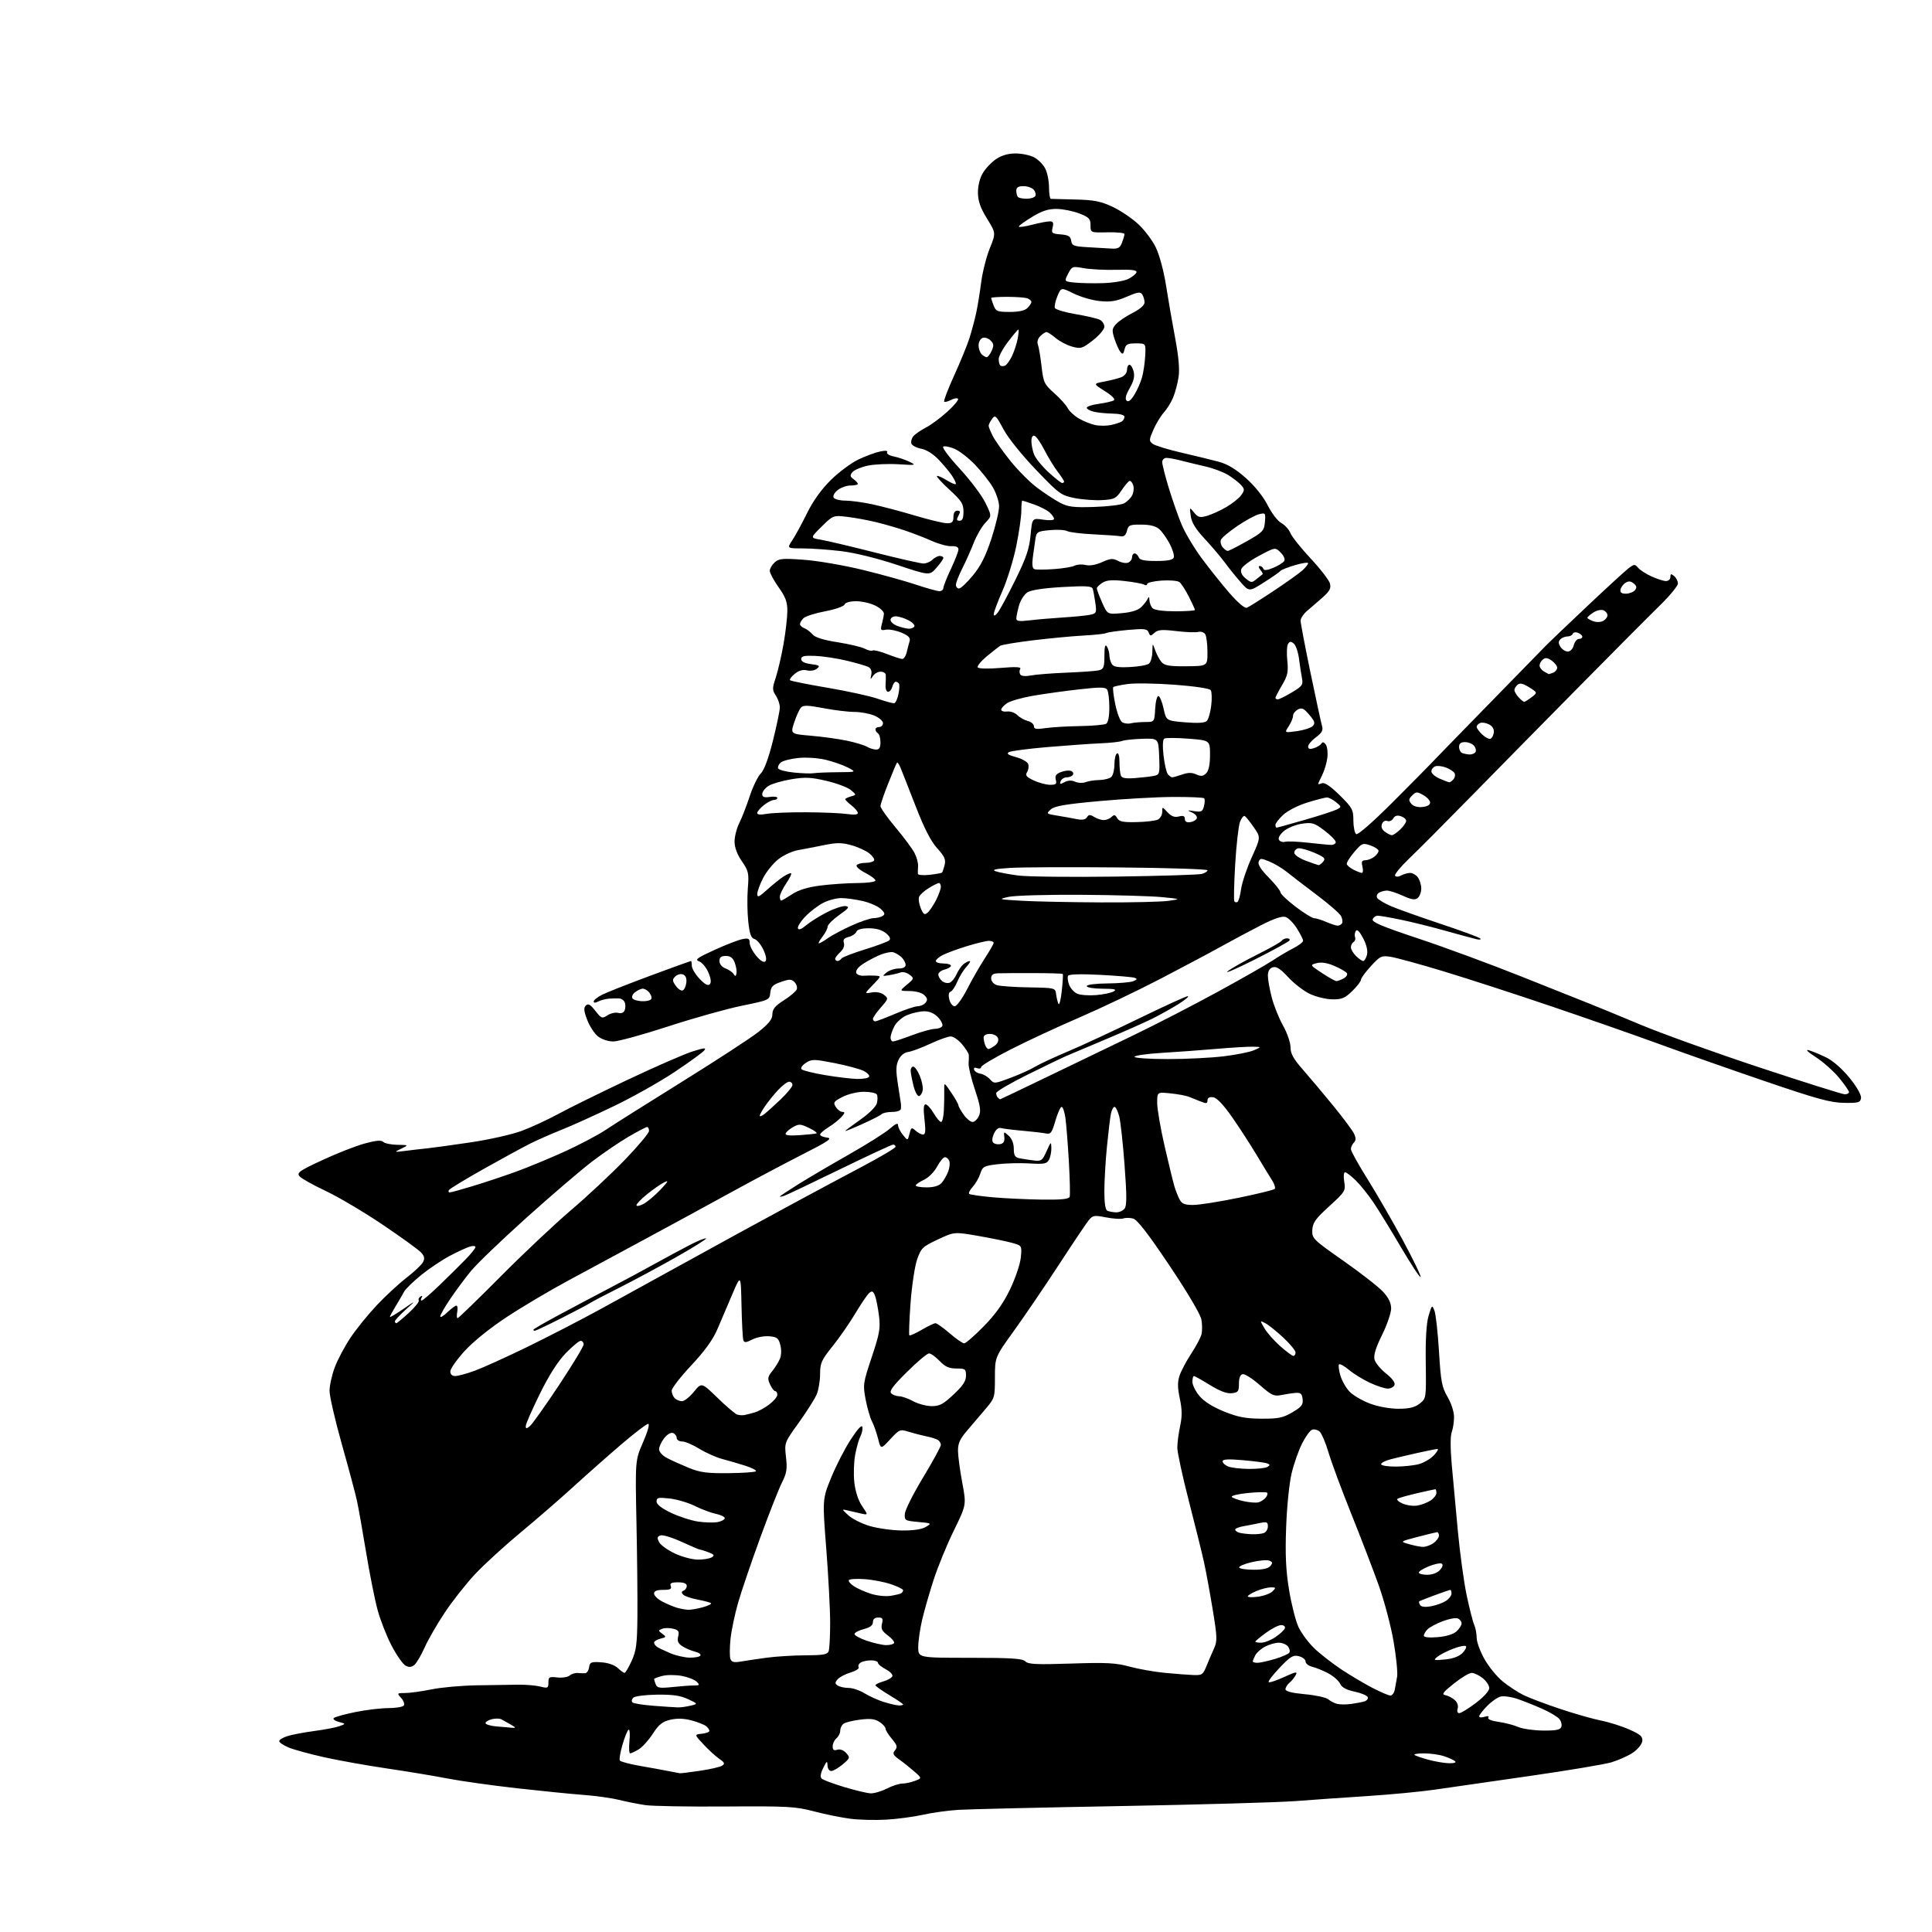 <?xml version="1.0" encoding="UTF-8" standalone="no"?>
<svg 
  version="1.1" 
  xmlns="http://www.w3.org/2000/svg" 
  xmlns:xlink="http://www.w3.org/1999/xlink" 
  xmlns:svg="http://www.w3.org/2000/svg"
  xmlns:rdf="http://www.w3.org/1999/02/22-rdf-syntax-ns#"
  xmlns:cc="http://creativecommons.org/ns#"
  xmlns:dc="http://purl.org/dc/elements/1.1/"
  viewBox="0 0 768 768"
  width="768"
  height="768"
>
<style>svg {background-color: white; }</style>"
<path stroke="none" fill="black" fill-rule="evenodd" d="M352.50,723.33C348.10,723.60 341.57,723.44 338.00,722.98C334.43,722.51 327.90,721.19 323.50,720.03C316.21,718.11 313.11,717.94 288.50,718.11C273.65,718.22 259.25,717.97 256.50,717.56C253.75,717.15 249.03,716.21 246.00,715.47C242.97,714.73 236.68,713.85 232.00,713.51C227.32,713.16 215.40,711.97 205.50,710.86C195.60,709.75 183.22,708.01 178.00,707.00C172.78,705.98 161.97,704.19 154.00,703.02C146.03,701.85 134.76,699.84 128.96,698.55C123.17,697.26 116.76,695.51 114.71,694.65C112.67,693.80 111.00,692.66 111.00,692.13C111.00,691.59 112.46,690.69 114.25,690.13C116.04,689.56 120.91,688.64 125.07,688.08C129.23,687.53 133.73,686.65 135.07,686.14C137.50,685.22 137.50,685.22 134.68,684.48C133.12,684.08 132.22,683.39 132.68,682.95C133.13,682.51 136.97,681.45 141.21,680.58C145.45,679.71 151.38,679.00 154.40,679.00C157.41,679.00 160.18,678.52 160.54,677.94C160.90,677.35 160.41,676.00 159.44,674.94C157.74,673.06 157.79,673.00 161.10,673.00C162.97,673.00 167.65,672.35 171.50,671.56C175.35,670.76 183.45,670.04 189.50,669.94C195.55,669.84 202.97,669.73 206.00,669.69C209.03,669.65 212.96,669.98 214.75,670.43C217.75,671.19 218.00,671.06 218.00,668.83C218.00,666.64 218.35,666.44 221.51,666.81C223.45,667.04 225.67,666.69 226.45,666.04C227.24,665.39 228.70,664.94 229.69,665.04C230.69,665.15 232.03,665.18 232.68,665.12C233.33,665.05 234.00,663.99 234.18,662.75C234.47,660.75 234.99,660.53 238.98,660.79C241.73,660.97 244.27,661.85 245.55,663.04C246.69,664.12 247.92,665.00 248.27,665.00C248.62,665.00 249.89,662.86 251.08,660.25C252.93,656.21 253.28,653.56 253.38,642.50C253.45,635.35 253.28,618.48 253.00,605.00C252.50,580.50 252.50,580.50 255.65,573.25C257.53,568.94 258.34,566.00 257.65,566.00C257.02,566.01 252.22,569.67 247.00,574.14C241.78,578.61 233.22,586.17 228.00,590.94C222.78,595.71 213.32,603.91 207.00,609.15C200.68,614.39 192.54,621.83 188.92,625.67C185.31,629.52 179.83,636.46 176.76,641.09C173.69,645.71 170.08,651.98 168.75,655.00C167.41,658.02 165.60,661.09 164.73,661.82C163.57,662.78 162.60,662.86 161.21,662.11C160.16,661.55 157.68,658.01 155.70,654.25C153.72,650.49 151.20,644.06 150.09,639.95C148.98,635.85 146.92,625.52 145.52,617.00C144.12,608.48 142.48,599.25 141.88,596.50C141.28,593.75 138.59,583.68 135.89,574.13C133.20,564.57 131.00,555.03 131.00,552.91C131.00,550.80 131.93,546.59 133.07,543.55C134.20,540.51 137.01,535.22 139.31,531.78C141.60,528.34 146.31,522.53 149.76,518.87C153.22,515.20 158.53,510.29 161.57,507.94C164.61,505.60 167.56,502.81 168.13,501.76C168.92,500.29 168.74,499.38 167.41,497.90C166.44,496.83 159.54,491.84 152.08,486.81C144.61,481.77 134.42,475.75 129.44,473.41C124.46,471.07 119.79,468.45 119.06,467.58C117.90,466.18 118.98,465.42 128.12,461.17C133.83,458.51 141.36,455.55 144.87,454.59C149.44,453.33 151.54,453.14 152.32,453.92C152.91,454.51 155.45,455.04 157.95,455.08C162.50,455.16 162.50,455.16 159.50,456.62C156.53,458.05 156.55,458.06 161.35,457.46C164.01,457.12 167.84,456.68 169.85,456.48C171.86,456.28 179.57,455.22 187.00,454.12C194.50,453.01 203.61,450.96 207.50,449.50C211.35,448.05 217.82,445.05 221.89,442.83C225.95,440.61 238.33,434.52 249.39,429.28C260.45,424.05 272.12,418.95 275.31,417.96C280.08,416.47 280.90,416.41 279.89,417.63C279.22,418.44 273.94,422.27 268.16,426.13C262.39,429.99 251.55,436.09 244.08,439.68C236.61,443.28 227.21,447.52 223.19,449.12C219.17,450.72 213.55,453.20 210.69,454.63C207.84,456.06 199.55,460.58 192.27,464.67C185.00,468.76 178.79,472.54 178.47,473.06C178.14,473.57 178.29,474.00 178.78,474.00C179.27,474.00 183.46,472.85 188.09,471.44C192.71,470.04 200.32,467.50 205.00,465.81C209.68,464.11 218.38,460.51 224.34,457.81C230.30,455.11 237.73,451.18 240.84,449.10C243.95,447.01 257.65,438.38 271.28,429.91C284.91,421.44 298.53,412.56 301.53,410.18C305.66,406.90 307.01,405.19 307.04,403.17C307.06,401.11 308.11,399.84 311.62,397.62C314.12,396.03 316.41,394.09 316.72,393.29C317.02,392.50 316.63,391.20 315.83,390.41C314.60,389.17 313.83,389.16 310.45,390.33C307.20,391.45 306.45,392.20 306.20,394.62C305.91,397.50 305.75,397.58 294.92,399.79C288.87,401.03 275.68,404.73 265.60,408.02C255.52,411.31 245.70,414.00 243.77,414.00C241.78,414.00 239.17,413.13 237.71,411.99C236.31,410.88 234.38,407.94 233.43,405.44C232.08,401.93 231.96,400.64 232.88,399.72C233.81,398.79 234.66,399.27 236.65,401.81C239.06,404.89 239.35,405.00 241.48,403.60C242.73,402.79 244.64,402.35 245.73,402.64C246.99,402.97 247.95,402.57 248.33,401.58C248.66,400.71 248.68,399.32 248.36,398.50C248.05,397.67 247.05,396.95 246.14,396.89C245.24,396.83 243.38,396.87 242.00,396.99C240.62,397.11 238.71,397.62 237.75,398.14C236.65,398.72 236.00,398.71 236.00,398.11C236.00,397.58 237.46,396.39 239.25,395.47C241.04,394.55 249.67,391.14 258.43,387.89C267.19,384.65 274.50,382.00 274.68,382.00C274.85,382.00 275.00,382.85 275.00,383.89C275.00,384.94 276.37,387.26 278.05,389.05C280.12,391.27 281.42,391.98 282.11,391.29C282.81,390.59 282.65,389.10 281.61,386.62C280.77,384.61 279.12,382.61 277.94,382.17C276.11,381.50 277.01,380.82 283.92,377.66C288.40,375.61 293.39,373.67 295.03,373.34C297.55,372.84 298.00,373.06 298.00,374.80C298.00,375.92 299.19,378.26 300.64,379.98C302.32,381.98 303.63,382.77 304.24,382.16C304.84,381.56 304.55,379.85 303.42,377.46C302.44,375.40 300.85,373.51 299.89,373.26C298.55,372.91 297.98,371.28 297.44,366.29C297.06,362.71 296.98,356.81 297.27,353.18C297.76,347.09 297.58,346.25 294.90,342.36C293.01,339.61 292.00,336.88 292.00,334.53C292.00,332.54 292.84,329.25 293.86,327.21C294.89,325.17 296.75,320.38 298.01,316.56C299.26,312.74 301.24,308.67 302.40,307.51C303.75,306.16 305.49,301.49 307.25,294.45C308.76,288.43 310.00,282.47 310.00,281.21C310.00,279.96 309.28,277.84 308.41,276.50C306.95,274.28 306.95,273.65 308.40,269.29C309.26,266.65 310.65,260.68 311.47,256.00C312.29,251.32 312.97,245.44 312.98,242.93C313.00,239.29 312.29,237.35 309.50,233.43C307.57,230.72 306.00,227.79 306.00,226.91C306.00,226.03 306.87,224.52 307.94,223.56C309.63,222.02 311.10,221.89 319.69,222.53C325.08,222.92 335.58,224.74 343.02,226.55C350.45,228.37 359.98,231.01 364.19,232.43C368.41,233.84 372.56,235.00 373.43,235.00C374.29,235.00 375.00,234.44 375.00,233.75C375.00,233.06 376.35,229.65 378.00,226.16C379.65,222.67 381.00,219.18 381.00,218.39C381.00,217.47 380.04,217.02 378.25,217.12C376.74,217.21 373.25,216.28 370.50,215.06C367.75,213.84 363.02,212.00 360.00,210.97C356.98,209.94 351.80,208.44 348.50,207.62C345.20,206.81 339.96,205.84 336.86,205.47C331.22,204.80 331.22,204.80 326.63,209.31C322.05,213.83 322.05,213.83 326.28,214.54C328.60,214.92 338.27,217.21 347.77,219.62C357.26,222.03 365.96,224.00 367.09,224.00C368.22,224.00 369.82,223.33 370.64,222.50C371.47,221.68 372.79,221.00 373.57,221.00C374.36,221.00 375.00,221.35 375.00,221.79C375.00,222.22 373.76,223.99 372.25,225.71C369.50,228.85 369.50,228.85 356.50,224.52C348.78,221.95 339.85,219.75 334.50,219.10C329.55,218.50 322.64,218.00 319.15,218.00C312.80,218.00 312.80,218.00 314.96,214.75C316.15,212.96 318.78,208.13 320.81,204.00C323.23,199.08 326.49,194.55 330.27,190.81C333.45,187.68 338.40,184.00 341.27,182.64C344.15,181.27 348.02,179.84 349.88,179.47C352.03,179.03 353.03,179.15 352.63,179.78C352.29,180.33 353.48,181.08 355.26,181.44C357.04,181.80 359.85,182.75 361.50,183.55C364.35,184.94 364.14,184.99 357.09,184.55C353.02,184.30 347.53,184.55 344.91,185.11C342.28,185.68 339.56,186.83 338.85,187.68C337.80,188.95 337.87,189.43 339.29,190.47C340.23,191.16 341.00,192.01 341.00,192.36C341.00,192.71 339.70,193.00 338.11,193.00C336.52,193.00 334.20,193.83 332.95,194.84C331.67,195.88 330.99,197.18 331.40,197.84C331.79,198.48 333.86,199.00 335.99,199.00C338.13,199.00 342.94,199.65 346.68,200.45C350.43,201.25 358.10,203.27 363.72,204.95C369.34,206.63 375.08,208.00 376.47,208.00C378.50,208.00 379.00,207.51 379.00,205.50C379.00,203.92 379.56,203.00 380.54,203.00C381.76,203.00 381.85,203.40 381.00,205.00C380.15,206.60 380.24,207.00 381.46,207.00C382.56,207.00 383.00,205.97 383.00,203.39C383.00,200.29 382.22,199.06 377.49,194.73C374.46,191.96 372.19,189.48 372.44,189.23C372.69,188.98 374.49,189.76 376.45,190.97C378.40,192.18 380.00,192.78 380.00,192.30C380.00,191.83 379.26,190.33 378.35,188.97C377.44,187.61 375.11,184.82 373.16,182.76C371.00,180.48 368.29,178.77 366.23,178.38C364.36,178.03 362.60,177.12 362.31,176.36C362.02,175.60 362.36,174.27 363.07,173.41C363.78,172.56 366.01,171.02 368.01,169.99C370.02,168.97 373.87,166.12 376.58,163.66C379.29,161.21 381.20,158.89 380.84,158.52C380.47,158.14 379.19,158.36 378.00,159.00C376.81,159.64 375.60,159.93 375.32,159.65C375.03,159.37 376.81,154.72 379.27,149.32C381.73,143.92 384.46,137.25 385.34,134.50C386.22,131.75 387.42,127.27 388.02,124.54C388.61,121.81 389.52,116.28 390.03,112.24C390.55,108.20 392.08,102.14 393.44,98.77C395.91,92.65 395.91,92.65 392.36,86.91C389.75,82.68 388.80,80.00 388.75,76.70C388.71,73.95 389.45,70.92 390.65,68.86C391.73,67.02 394.11,64.49 395.95,63.25C398.16,61.76 400.79,61.00 403.70,61.00C406.12,61.00 409.42,61.68 411.03,62.52C412.65,63.35 414.65,65.35 415.48,66.97C416.32,68.58 417.00,71.95 417.00,74.45C417.00,76.95 417.34,79.02 417.75,79.05C418.16,79.08 422.55,79.20 427.50,79.31C434.86,79.48 437.53,80.00 442.18,82.17C445.30,83.63 449.90,86.71 452.40,89.02C454.91,91.33 458.08,95.53 459.45,98.36C460.89,101.32 462.62,107.75 463.52,113.50C464.38,119.00 466.01,128.39 467.14,134.36C468.52,141.68 468.97,146.74 468.50,149.86C468.12,152.41 467.15,156.07 466.35,158.00C465.55,159.93 463.88,162.62 462.63,164.00C461.38,165.38 459.52,168.46 458.48,170.86C456.71,174.95 456.70,175.31 458.29,176.47C459.22,177.15 464.37,178.72 469.74,179.96C475.11,181.20 481.75,182.82 484.50,183.56C487.96,184.49 491.29,186.50 495.30,190.08C498.85,193.25 502.20,197.43 503.95,200.90C505.52,204.01 507.94,207.17 509.34,207.91C510.73,208.66 512.37,210.47 512.98,211.94C513.58,213.41 517.22,217.96 521.05,222.06C524.88,226.15 528.30,230.59 528.66,231.92C529.17,233.85 528.60,234.96 525.84,237.42C523.93,239.11 521.16,241.51 519.69,242.74C518.21,243.98 517.00,245.78 517.01,246.74C517.01,247.71 518.79,257.05 520.96,267.50C523.13,277.95 525.19,287.47 525.54,288.65C526.03,290.30 525.46,291.34 523.09,293.09C521.39,294.35 520.00,296.00 520.00,296.76C520.00,297.73 520.66,297.93 522.25,297.43C523.49,297.05 524.84,296.23 525.25,295.62C525.77,294.84 526.31,294.95 527.04,296.00C527.61,296.82 527.89,299.16 527.64,301.19C527.40,303.22 526.48,306.33 525.60,308.09C524.72,309.86 524.00,311.45 524.00,311.62C524.00,311.80 524.70,311.67 525.55,311.34C526.57,310.95 528.98,312.60 532.55,316.12C537.60,321.11 537.99,321.84 537.99,326.19C538.00,328.77 538.51,331.19 539.12,331.58C539.78,331.98 545.75,326.76 553.62,318.89C560.97,311.52 567.39,305.05 567.88,304.50C568.37,303.95 578.83,293.19 591.13,280.60C603.43,268.00 614.20,256.98 615.06,256.10C615.92,255.22 622.89,248.57 630.56,241.33C638.23,234.09 645.69,227.23 647.14,226.10C649.57,224.19 649.89,224.16 651.14,225.67C651.89,226.58 654.30,228.14 656.50,229.14C658.70,230.14 661.29,230.97 662.25,230.98C663.21,230.99 664.00,230.27 664.00,229.38C664.00,228.05 664.27,227.98 665.50,229.00C666.33,229.68 667.00,231.01 667.00,231.95C667.00,232.89 663.74,236.85 659.75,240.75C655.76,244.64 641.47,259.01 627.99,272.67C614.50,286.32 595.09,306.05 584.85,316.50C574.61,326.95 563.48,338.13 560.11,341.34C556.75,344.56 554.25,347.59 554.56,348.10C554.89,348.63 555.89,348.59 556.99,348.00C558.03,347.45 559.64,347.00 560.57,347.00C561.51,347.00 562.88,347.79 563.61,348.75C564.34,349.71 564.95,351.68 564.97,353.13C564.99,354.57 564.36,356.29 563.58,356.94C562.46,357.86 561.17,357.67 557.63,356.06C555.14,354.93 552.30,354.01 551.30,354.02C550.31,354.02 548.88,354.42 548.12,354.90C547.36,355.38 547.08,356.31 547.48,356.97C547.89,357.63 550.31,359.07 552.86,360.18C555.41,361.29 564.25,364.44 572.50,367.19C580.75,369.93 587.90,372.56 588.39,373.03C588.90,373.51 588.24,373.65 586.89,373.34C585.58,373.03 580.00,371.52 574.50,369.98C569.00,368.43 561.03,366.46 556.79,365.59C552.55,364.71 548.44,364.00 547.65,364.00C546.86,364.00 545.97,364.65 545.66,365.44C545.24,366.53 549.50,368.33 563.81,373.08C574.09,376.49 592.62,383.32 605.00,388.27C617.38,393.21 629.64,398.10 632.26,399.13C634.87,400.16 643.87,403.87 652.26,407.38C660.64,410.89 681.94,418.54 699.59,424.38C717.24,430.22 732.42,435.00 733.34,435.00C734.25,435.00 735.00,434.60 735.00,434.11C735.00,433.62 733.21,431.05 731.02,428.40C728.83,425.76 724.67,422.06 721.77,420.20C718.65,418.19 717.52,417.08 719.00,417.48C720.38,417.85 723.52,419.16 726.00,420.38C728.73,421.74 732.38,424.95 735.29,428.55C738.16,432.11 739.96,435.30 739.79,436.50C739.53,438.28 738.78,438.49 733.00,438.40C727.62,438.32 722.21,436.83 701.50,429.76C687.75,425.07 668.85,418.42 659.50,415.00C650.15,411.58 630.80,404.81 616.50,399.97C602.20,395.12 582.96,388.88 573.74,386.09C564.52,383.30 555.16,380.73 552.95,380.38C549.17,379.77 548.71,379.99 544.97,384.03C542.79,386.40 541.00,388.84 541.00,389.47C541.00,390.10 539.44,392.12 537.54,393.96C534.61,396.80 533.38,397.31 529.54,397.25C527.05,397.21 523.02,396.22 520.58,395.04C518.15,393.86 514.30,390.88 512.02,388.40C508.94,385.06 507.37,384.06 505.94,384.52C504.65,384.93 504.00,386.04 504.00,387.86C504.00,389.35 504.70,393.26 505.55,396.54C506.40,399.82 508.43,404.86 510.05,407.73C511.67,410.61 513.00,414.46 513.00,416.29C513.00,418.82 514.13,420.88 517.79,425.05C520.43,428.05 525.88,434.53 529.91,439.46C533.94,444.38 537.71,449.46 538.29,450.73C539.06,452.42 539.02,453.38 538.17,454.23C537.53,454.87 537.00,456.03 537.00,456.79C537.00,457.56 539.99,462.94 543.64,468.76C547.29,474.58 553.64,485.58 557.76,493.22C561.87,500.85 565.00,507.34 564.70,507.63C564.41,507.92 560.91,502.61 556.93,495.83C552.94,489.05 548.01,481.02 545.97,477.99C543.93,474.97 540.76,471.03 538.94,469.24C537.11,467.46 535.20,466.00 534.68,466.00C534.15,466.00 534.01,467.64 534.35,469.75C534.95,473.36 534.73,473.72 528.40,479.50C522.89,484.52 521.80,486.06 521.66,488.96C521.51,492.30 521.92,492.71 534.00,501.18C540.88,506.00 547.96,511.53 549.75,513.46C552.00,515.89 553.00,517.95 553.00,520.16C553.00,521.92 551.37,526.64 549.39,530.66C546.89,535.71 545.96,538.72 546.39,540.40C546.72,541.74 548.77,544.24 550.95,545.96C553.41,547.91 554.69,549.64 554.34,550.55C554.04,551.35 552.82,552.00 551.64,551.99C550.46,551.98 547.25,550.93 544.50,549.65C541.75,548.36 538.02,546.06 536.21,544.53C534.40,543.00 532.64,542.03 532.30,542.37C531.96,542.71 532.20,544.73 532.84,546.86C533.48,548.98 535.17,551.90 536.60,553.33C538.03,554.76 541.65,556.85 544.64,557.97C547.82,559.16 552.49,560.00 555.90,560.00C560.27,560.00 562.39,559.48 564.34,557.95C566.95,555.89 566.95,555.89 566.76,541.70C566.63,532.21 567.01,526.01 567.90,523.00C569.19,518.67 569.28,518.60 570.21,521.00C570.75,522.38 571.56,529.66 572.02,537.19C572.75,549.24 573.15,551.41 575.42,555.28C576.90,557.80 578.00,561.21 578.00,563.27C578.00,565.25 577.59,567.96 577.08,569.29C576.52,570.77 576.52,575.77 577.08,582.11C577.59,587.82 578.68,599.70 579.51,608.50C580.33,617.30 581.90,628.77 582.99,634.00C584.09,639.23 585.43,644.53 585.99,645.80C586.55,647.06 587.00,649.43 587.00,651.06C587.00,652.69 588.40,656.51 590.11,659.54C591.82,662.56 595.08,666.55 597.36,668.40C599.64,670.25 603.30,672.66 605.50,673.76C607.70,674.85 614.23,677.33 620.00,679.26C625.77,681.19 633.20,683.31 636.50,683.97C639.80,684.63 644.90,686.25 647.82,687.57C652.23,689.54 653.09,690.34 652.82,692.19C652.65,693.42 650.96,695.46 649.09,696.72C647.21,697.99 643.39,699.70 640.59,700.54C637.79,701.37 623.12,703.82 608.00,705.99C592.88,708.15 576.00,710.58 570.50,711.39C565.00,712.20 553.08,713.34 544.00,713.93C534.92,714.52 521.88,715.43 515.00,715.96C508.12,716.48 476.85,717.37 445.50,717.94C414.15,718.51 385.12,719.18 381.00,719.44C376.88,719.70 370.57,720.56 367.00,721.37C363.43,722.18 356.90,723.06 352.50,723.33zM346.04,712.88C347.43,712.95 350.34,712.10 352.50,711.00C354.66,709.90 357.42,709.00 358.65,709.00C359.87,709.00 362.14,708.52 363.68,707.93C366.50,706.85 366.50,706.85 363.43,704.18C361.74,702.70 359.04,700.55 357.43,699.40C354.98,697.63 354.71,697.05 355.79,695.76C356.85,694.48 356.63,693.72 354.53,691.22C353.14,689.56 352.00,687.72 352.00,687.13C352.00,686.53 350.92,685.34 349.60,684.48C347.78,683.28 345.92,683.07 341.85,683.59C338.91,683.96 335.94,684.71 335.25,685.26C334.56,685.80 334.00,687.03 334.00,688.00C334.00,688.97 333.32,690.32 332.50,691.00C331.68,691.68 331.00,693.12 331.00,694.19C331.00,695.62 331.48,695.98 332.83,695.55C333.95,695.20 335.34,695.71 336.37,696.86C338.00,698.66 337.94,698.87 334.97,701.38C333.25,702.82 331.21,704.00 330.42,704.00C329.63,704.00 328.97,703.00 328.94,701.75C328.88,699.80 328.66,699.93 327.25,702.76C326.20,704.88 325.97,706.37 326.60,707.00C327.13,707.53 331.16,709.05 335.54,710.37C339.92,711.68 344.64,712.81 346.04,712.88zM270.21,704.89C270.60,704.95 274.25,704.51 278.31,703.90C282.38,703.30 286.33,702.38 287.10,701.86C288.23,701.10 288.01,700.58 286.00,699.22C284.62,698.30 281.81,695.73 279.74,693.52C275.98,689.50 275.98,689.50 278.99,689.19C280.64,689.01 282.00,688.51 282.00,688.06C282.00,687.61 281.42,686.76 280.71,686.18C280.00,685.59 277.40,684.56 274.93,683.90C271.86,683.08 269.17,683.00 266.46,683.63C263.30,684.37 261.90,685.49 259.50,689.20C257.85,691.76 255.31,694.56 253.85,695.43C252.39,696.29 250.87,697.00 250.47,697.00C250.07,697.00 249.96,694.77 250.22,692.03C250.49,689.30 250.32,687.30 249.86,687.58C249.40,687.87 248.32,690.55 247.45,693.54C246.58,696.53 246.10,699.35 246.39,699.82C246.67,700.28 250.19,701.23 254.20,701.93C258.22,702.63 263.30,703.56 265.50,703.99C267.70,704.43 269.82,704.83 270.21,704.89zM575.95,700.91C577.95,700.96 579.00,700.64 578.45,700.14C577.93,699.66 575.97,698.76 574.10,698.14C572.23,697.51 568.67,697.00 566.18,697.00C563.70,697.00 561.93,697.26 562.25,697.58C562.57,697.90 565.01,698.76 567.67,699.49C570.32,700.22 574.05,700.86 575.95,700.91zM613.28,687.92C618.47,687.98 620.20,687.64 620.64,686.49C620.96,685.66 620.61,684.23 619.86,683.33C619.11,682.42 616.03,680.58 613.01,679.25C609.99,677.91 605.55,676.15 603.15,675.33C600.74,674.51 597.75,674.10 596.52,674.41C595.28,674.72 592.86,676.41 591.13,678.18C589.41,679.94 588.00,681.77 588.00,682.26C588.00,682.74 588.96,682.83 590.13,682.46C591.45,682.04 592.02,682.17 591.62,682.80C591.25,683.40 592.93,684.09 595.75,684.48C598.36,684.85 601.85,685.76 603.50,686.50C605.15,687.23 609.55,687.87 613.28,687.92zM203.50,686.81C205.21,686.95 205.14,686.76 203.00,685.52C201.62,684.73 199.94,683.79 199.25,683.43C198.56,683.08 196.87,683.07 195.50,683.41C194.12,683.76 193.00,684.45 193.00,684.96C193.00,685.47 194.91,686.06 197.25,686.27C199.59,686.48 202.40,686.72 203.50,686.81zM580.09,681.00C580.77,681.00 583.72,679.19 586.66,676.97C589.82,674.58 592.00,672.16 592.00,671.04C592.00,670.00 590.81,668.21 589.37,667.07C587.92,665.93 585.95,665.00 585.00,665.00C584.04,665.00 580.86,666.91 577.93,669.25C573.60,672.69 572.97,673.56 574.55,673.85C575.62,674.05 577.29,674.91 578.26,675.77C579.32,676.70 579.79,678.08 579.45,679.17C579.10,680.26 579.36,681.00 580.09,681.00zM269.50,678.72C270.60,678.74 272.85,678.44 274.50,678.03C277.50,677.31 277.50,677.31 273.50,675.43C270.51,674.02 267.40,673.58 261.17,673.65C256.57,673.71 252.35,674.25 251.74,674.86C251.13,675.47 250.98,676.31 251.40,676.73C251.82,677.15 255.61,677.76 259.83,678.08C264.05,678.41 268.40,678.69 269.50,678.72zM357.25,677.93C358.21,677.97 359.00,677.80 359.00,677.56C359.00,677.31 356.52,675.63 353.50,673.82C350.48,672.01 348.00,670.25 348.00,669.91C348.00,669.57 349.43,668.88 351.17,668.38C352.92,667.88 354.52,666.94 354.74,666.29C354.95,665.65 353.75,664.40 352.06,663.53C350.38,662.66 349.00,661.51 349.00,660.97C349.00,660.44 347.76,660.01 346.25,660.02C344.74,660.02 342.88,660.42 342.12,660.90C341.36,661.38 341.01,662.21 341.34,662.74C341.67,663.27 340.20,664.22 338.09,664.86C335.97,665.49 333.65,666.72 332.93,667.58C331.85,668.88 331.88,669.31 333.06,670.06C333.85,670.56 335.80,670.98 337.38,670.98C338.97,670.99 341.81,671.96 343.71,673.13C345.60,674.30 349.03,675.84 351.32,676.56C353.62,677.28 356.29,677.90 357.25,677.93zM537.00,677.36C538.92,677.10 541.31,676.65 542.31,676.36C543.30,676.07 543.94,675.31 543.72,674.67C543.51,674.02 541.16,673.03 538.50,672.46C535.20,671.76 533.38,670.77 532.74,669.35C532.23,668.20 530.17,666.36 528.16,665.26C526.15,664.16 523.26,662.97 521.75,662.61C520.24,662.25 519.00,661.30 519.00,660.50C519.00,659.70 517.80,658.74 516.34,658.37C514.05,657.80 512.99,658.43 508.72,662.90C506.00,665.76 504.01,668.35 504.32,668.65C504.62,668.96 507.38,668.06 510.44,666.65C515.20,664.48 515.88,664.36 515.06,665.88C514.54,666.86 513.41,668.25 512.55,668.95C511.70,669.66 511.00,670.81 511.00,671.50C511.00,672.35 513.56,673.00 518.75,673.48C523.01,673.87 527.17,674.78 528.00,675.49C528.83,676.21 530.40,677.03 531.50,677.31C532.60,677.60 535.08,677.62 537.00,677.36zM552.70,674.00C553.40,674.00 554.17,672.99 554.42,671.75C554.67,670.51 555.10,668.15 555.38,666.50C555.65,664.85 555.01,658.48 553.94,652.34C552.88,646.20 550.20,636.14 547.99,629.98C545.78,623.82 540.88,611.06 537.10,601.64C533.31,592.21 529.26,581.29 528.10,577.37C526.94,573.44 525.32,569.68 524.50,569.00C523.69,568.33 522.36,568.03 521.55,568.34C520.74,568.65 518.96,571.11 517.60,573.81C516.23,576.51 514.36,581.82 513.45,585.61C512.51,589.52 511.56,598.83 511.26,607.12C510.86,618.22 511.15,624.25 512.44,632.12C513.38,637.83 515.07,644.45 516.20,646.84C517.34,649.23 520.12,652.97 522.38,655.16C524.65,657.35 529.42,661.09 533.00,663.48C536.58,665.86 542.19,669.20 545.47,670.91C548.76,672.61 552.01,674.00 552.70,674.00zM267.30,670.63C270.60,670.28 274.45,670.00 275.86,670.00C278.13,670.00 278.26,669.83 276.94,668.51C276.12,667.69 273.44,666.65 270.98,666.19C268.51,665.74 265.04,665.74 263.25,666.21C261.46,666.68 260.00,667.23 260.00,667.45C260.00,667.66 260.29,668.61 260.66,669.54C261.21,670.99 262.21,671.16 267.30,670.63zM474.30,665.85C477.81,665.99 478.22,665.71 479.61,662.25C480.44,660.19 481.79,657.05 482.60,655.27C483.93,652.36 483.87,650.80 482.06,639.77C480.95,633.02 479.40,624.58 478.61,621.00C477.82,617.42 475.11,606.48 472.59,596.68C470.06,586.87 468.00,577.33 468.00,575.48C468.00,573.62 468.50,569.77 469.11,566.92C469.95,563.02 469.92,560.33 469.00,555.98C468.08,551.65 468.05,549.37 468.89,546.83C469.51,544.96 471.59,541.05 473.51,538.13C475.43,535.20 477.28,531.73 477.61,530.40C477.95,529.07 477.92,526.41 477.56,524.48C477.18,522.44 471.89,513.50 464.82,502.98C456.23,490.17 452.05,484.80 450.37,484.38C449.07,484.05 447.32,484.05 446.49,484.36C445.66,484.68 442.62,484.49 439.74,483.94C434.86,483.00 434.37,483.09 432.68,485.21C431.67,486.47 426.33,494.43 420.81,502.91C415.29,511.38 407.33,523.08 403.13,528.91C395.50,539.50 395.50,539.50 395.50,547.59C395.50,555.49 395.41,555.79 391.76,560.09C389.70,562.52 386.39,566.41 384.39,568.74C381.55,572.06 380.78,573.80 380.82,576.81C380.85,578.92 381.61,584.60 382.52,589.43C384.16,598.21 384.16,598.21 379.19,608.36C376.45,613.93 372.83,622.77 371.13,628.00C369.44,633.23 367.37,640.42 366.54,644.00C365.71,647.58 365.02,652.41 365.01,654.75C365.00,659.00 365.00,659.00 385.57,659.00C402.03,659.00 406.43,659.28 407.57,660.42C408.73,661.59 412.04,661.74 425.74,661.29C439.85,660.82 443.53,661.01 449.00,662.50C452.57,663.47 458.88,664.59 463.00,664.98C467.12,665.38 472.21,665.77 474.30,665.85zM294.24,660.53C296.03,660.22 300.65,659.53 304.50,659.00C308.35,658.47 315.39,658.03 320.14,658.02C327.09,658.00 328.91,657.69 329.39,656.42C329.73,655.55 330.00,650.49 330.00,645.17C330.00,639.85 329.30,626.60 328.46,615.72C326.91,595.95 326.91,595.95 330.42,587.35C332.35,582.62 335.85,575.80 338.21,572.18C340.94,567.99 342.61,566.20 342.81,567.25C342.98,568.15 342.64,569.81 342.04,570.92C341.45,572.03 340.51,575.32 339.96,578.22C339.41,581.12 339.25,586.11 339.61,589.31C340.03,592.95 341.18,596.46 342.70,598.70C345.13,602.28 345.13,602.28 342.31,601.66C340.77,601.32 338.38,600.78 337.00,600.44C334.50,599.84 334.50,599.84 337.29,602.40C338.82,603.81 342.64,605.71 345.79,606.63C348.93,607.55 354.65,608.34 358.50,608.39C363.05,608.44 366.38,607.95 368.00,606.99C370.45,605.53 370.39,605.49 365.00,605.00C359.73,604.52 359.51,604.39 359.69,601.75C359.79,600.23 363.06,593.74 366.94,587.32C370.82,580.90 374.00,575.08 374.00,574.38C374.00,573.69 373.47,572.79 372.83,572.39C372.18,571.99 370.04,571.33 368.08,570.93C366.11,570.52 362.96,569.70 361.08,569.11C357.81,568.09 357.49,568.22 353.89,572.12C350.13,576.19 350.13,576.19 349.04,571.85C348.43,569.46 347.34,566.38 346.61,565.00C345.88,563.62 344.76,559.73 344.11,556.35C342.99,550.44 343.08,549.80 346.53,539.49C349.64,530.17 350.02,528.03 349.42,523.13C349.04,520.03 348.33,516.44 347.85,515.14C347.15,513.26 346.68,513.02 345.56,513.95C344.79,514.59 342.32,518.22 340.06,522.01C337.80,525.81 333.72,531.71 330.98,535.12C326.54,540.66 326.00,541.85 326.00,546.20C326.00,548.87 325.39,552.51 324.65,554.28C323.90,556.05 320.71,561.10 317.55,565.50C311.80,573.49 311.80,573.49 312.44,579.20C312.98,583.93 312.72,585.64 310.90,589.20C309.69,591.57 305.82,601.38 302.30,611.00C298.78,620.62 294.81,632.29 293.46,636.92C292.12,641.55 290.73,648.16 290.38,651.61C290.03,655.05 290.02,658.60 290.36,659.48C290.82,660.69 291.80,660.95 294.24,660.53zM499.82,661.00C500.82,661.00 503.95,660.31 506.78,659.47C509.60,658.63 512.20,657.49 512.54,656.93C512.89,656.37 512.63,655.26 511.96,654.46C511.30,653.66 509.66,653.00 508.33,653.00C506.99,653.00 504.59,653.68 502.98,654.51C501.37,655.34 499.60,656.89 499.03,657.94C498.46,659.00 498.00,660.12 498.00,660.43C498.00,660.75 498.82,661.00 499.82,661.00zM574.36,659.67C577.50,659.38 579.96,658.48 581.31,657.14C582.45,655.99 583.09,654.75 582.72,654.38C582.35,654.01 580.08,654.46 577.69,655.38C575.29,656.29 572.47,657.73 571.41,658.58C569.64,660.01 569.85,660.09 574.36,659.67zM274.19,658.94C276.22,658.97 278.13,658.60 278.43,658.11C278.74,657.62 277.75,656.91 276.24,656.54C274.73,656.17 272.48,655.21 271.24,654.40C269.53,653.30 269.13,652.34 269.59,650.51C270.09,648.50 269.75,647.98 267.60,647.44C266.17,647.08 264.22,647.09 263.25,647.46C261.59,648.11 261.59,648.21 263.28,649.46C264.94,650.67 264.89,650.81 262.53,651.40C261.14,651.75 260.00,652.45 260.00,652.96C260.00,653.47 260.56,654.25 261.24,654.69C261.91,655.14 264.28,656.26 266.49,657.19C268.69,658.13 272.16,658.91 274.19,658.94zM352.19,653.96C353.67,653.98 355.12,653.62 355.40,653.16C355.69,652.70 354.58,651.33 352.95,650.12C350.59,648.38 350.11,647.42 350.60,645.46C351.11,643.43 350.85,643.00 349.11,643.00C347.73,643.00 347.00,643.64 347.00,644.82C347.00,646.08 345.88,646.94 343.43,647.57C341.46,648.08 339.77,648.95 339.68,649.50C339.58,650.05 341.75,651.27 344.50,652.21C347.25,653.14 350.71,653.93 352.19,653.96zM501.35,653.00C502.65,653.00 505.20,651.99 507.03,650.75C508.85,649.51 510.53,647.94 510.76,647.25C510.99,646.55 510.34,646.00 509.28,646.00C508.24,646.00 505.51,647.39 503.20,649.09C500.89,650.78 499.00,652.36 499.00,652.59C499.00,652.81 500.06,653.00 501.35,653.00zM571.48,650.79C574.86,650.51 577.74,649.64 578.98,648.51C580.09,647.51 581.00,646.07 581.00,645.31C581.00,644.56 580.31,643.67 579.46,643.35C578.62,643.02 575.91,643.53 573.44,644.47C570.98,645.41 568.30,646.85 567.48,647.66C566.67,648.48 566.00,649.62 566.00,650.20C566.00,650.86 568.02,651.08 571.48,650.79zM273.50,639.91C274.60,639.95 277.23,639.51 279.34,638.92C281.46,638.33 282.94,637.61 282.64,637.31C282.34,637.01 279.95,636.36 277.34,635.87C274.72,635.38 272.11,634.48 271.54,633.87C270.81,633.09 270.88,632.61 271.75,632.29C272.44,632.04 273.00,631.20 273.00,630.42C273.00,629.47 271.86,629.00 269.53,629.00C266.86,629.00 266.19,629.34 266.64,630.50C267.08,631.66 266.40,632.00 263.61,632.00C261.10,632.00 260.00,632.45 260.00,633.47C260.00,634.29 261.46,635.70 263.24,636.63C265.03,637.55 267.61,638.65 268.99,639.07C270.37,639.48 272.40,639.86 273.50,639.91zM568.86,638.52C570.86,638.15 573.51,637.20 574.75,636.40C575.99,635.61 577.00,634.29 577.00,633.48C577.00,632.66 576.79,632.00 576.54,632.00C576.28,632.00 573.47,632.96 570.29,634.14C567.10,635.31 564.34,636.41 564.15,636.57C563.96,636.73 564.12,637.39 564.51,638.02C564.97,638.77 566.53,638.94 568.86,638.52zM353.99,634.37C355.91,634.07 357.83,633.61 358.24,633.35C358.66,633.09 359.00,632.55 359.00,632.14C359.00,631.73 356.86,630.66 354.25,629.77C351.64,628.87 346.89,627.96 343.71,627.74C340.52,627.51 337.69,627.68 337.43,628.12C337.16,628.56 338.06,629.65 339.44,630.55C340.82,631.46 343.87,632.81 346.22,633.56C348.58,634.31 352.07,634.68 353.99,634.37zM500.14,634.71C502.41,634.40 504.98,633.44 505.85,632.58C507.29,631.14 507.23,631.00 505.18,631.00C503.95,631.00 501.38,631.65 499.47,632.45C497.56,633.25 496.00,634.21 496.00,634.58C496.00,634.96 497.86,635.01 500.14,634.71zM567.35,626.00C569.36,626.00 571.37,625.25 572.41,624.10C573.45,622.95 573.73,621.95 573.13,621.58C572.58,621.24 570.30,621.70 568.07,622.59C565.83,623.49 564.00,624.62 564.00,625.11C564.00,625.60 565.51,626.00 567.35,626.00zM498.44,624.00C501.93,624.00 504.18,623.49 504.99,622.51C505.99,621.30 505.91,620.90 504.53,620.37C503.59,620.01 500.41,620.30 497.45,621.01C494.49,621.72 492.31,622.68 492.59,623.15C492.88,623.62 495.51,624.00 498.44,624.00zM277.50,619.97C279.70,619.97 282.16,619.55 282.97,619.04C284.14,618.30 283.88,617.90 281.65,617.06C280.12,616.48 278.60,616.00 278.26,616.00C277.93,616.00 274.61,614.59 270.88,612.87C267.15,611.16 263.38,610.02 262.51,610.36C261.22,610.85 261.13,611.38 262.04,613.07C262.65,614.22 265.49,616.25 268.33,617.57C271.17,618.90 275.30,619.98 277.50,619.97zM565.53,614.91C566.64,614.96 568.56,614.30 569.78,613.44C571.00,612.59 572.00,611.24 572.00,610.44C572.00,609.65 571.66,609.03 571.25,609.06C570.84,609.09 567.35,609.94 563.50,610.95C556.50,612.79 556.50,612.79 560.00,613.80C561.92,614.36 564.41,614.86 565.53,614.91zM497.67,609.88C499.41,609.95 501.55,609.73 502.42,609.39C503.29,609.06 504.00,607.88 504.00,606.77C504.00,605.02 503.57,604.84 500.75,605.44C498.96,605.82 496.04,606.38 494.25,606.70C492.46,607.01 491.00,607.62 491.00,608.06C491.00,608.50 491.79,609.06 492.75,609.31C493.71,609.56 495.93,609.82 497.67,609.88zM285.30,605.04C286.84,604.74 288.10,604.05 288.10,603.50C288.10,602.96 286.50,602.17 284.55,601.77C282.59,601.36 278.86,599.96 276.25,598.66C273.64,597.35 269.14,596.02 266.25,595.69C261.67,595.17 261.00,595.32 261.00,596.86C261.00,598.03 262.95,599.56 266.75,601.37C269.91,602.88 274.75,604.44 277.50,604.85C280.25,605.25 283.76,605.34 285.30,605.04zM563.45,598.48C565.07,598.20 567.43,597.29 568.70,596.46C569.96,595.63 571.00,594.29 571.00,593.48C571.00,592.66 570.80,592.00 570.56,592.00C570.32,592.00 567.08,592.71 563.35,593.57C559.63,594.43 556.13,595.42 555.58,595.76C555.02,596.10 555.91,596.97 557.54,597.68C559.17,598.40 561.83,598.76 563.45,598.48zM500.22,597.21C501.16,596.98 502.46,596.15 503.11,595.37C503.76,594.59 504.02,593.69 503.70,593.37C503.38,593.05 499.90,593.11 495.97,593.50C492.00,593.90 489.20,594.60 489.68,595.08C490.15,595.55 492.33,596.32 494.52,596.78C496.71,597.25 499.27,597.44 500.22,597.21zM289.54,585.61C295.20,585.55 300.13,585.21 300.48,584.85C300.84,584.50 298.96,583.51 296.31,582.66C293.67,581.81 289.55,580.61 287.17,579.99C284.78,579.38 280.68,577.55 278.05,575.94C275.43,574.32 272.32,573.00 271.14,573.00C269.96,573.00 269.00,572.37 269.00,571.61C269.00,570.84 268.34,569.96 267.54,569.65C266.68,569.32 265.23,570.16 264.04,571.68C262.92,573.10 262.00,575.10 262.00,576.11C262.00,577.17 263.37,578.66 265.25,579.64C267.04,580.57 270.92,582.31 273.87,583.52C278.28,585.32 281.07,585.69 289.54,585.61zM496.50,583.92C499.80,583.95 503.10,583.59 503.83,583.12C504.93,582.43 504.90,582.18 503.71,581.72C502.91,581.41 498.60,580.84 494.13,580.45C488.22,579.94 486.00,580.06 486.00,580.90C486.00,581.54 487.01,582.47 488.25,582.97C489.49,583.47 493.20,583.89 496.50,583.92zM554.75,582.99C557.91,582.99 562.11,582.54 564.07,582.00C566.04,581.45 568.71,579.88 570.00,578.50C571.29,577.13 571.93,576.00 571.42,576.00C570.92,576.00 567.35,576.70 563.50,577.56C559.65,578.41 554.81,579.56 552.75,580.10C550.69,580.64 549.00,581.51 549.00,582.04C549.00,582.57 551.59,583.00 554.75,582.99zM210.67,566.87C211.59,566.12 216.76,558.83 222.17,550.68C227.58,542.53 232.00,535.22 232.00,534.43C232.00,533.64 231.47,533.00 230.82,533.00C230.17,533.00 227.49,535.23 224.86,537.95C221.71,541.22 218.22,546.71 214.55,554.17C211.50,560.37 209.00,566.08 209.00,566.85C209.00,568.03 209.25,568.04 210.67,566.87zM501.41,563.95C508.17,563.99 509.97,563.62 513.72,561.42C517.40,559.27 518.07,558.41 517.81,556.17C517.56,554.00 517.03,553.54 515.00,553.70C513.62,553.81 511.05,554.20 509.29,554.56C506.46,555.14 505.44,554.66 500.79,550.59C497.88,548.04 494.82,546.09 494.00,546.25C493.01,546.44 492.50,547.73 492.50,550.02C492.50,553.10 492.18,553.54 489.64,553.83C487.71,554.05 484.92,553.00 480.99,550.58C477.81,548.61 474.93,547.00 474.60,547.00C474.27,547.00 474.00,548.03 474.00,549.29C474.00,550.55 475.25,553.08 476.79,554.92C478.59,557.07 482.05,559.26 486.54,561.08C492.07,563.32 495.13,563.91 501.41,563.95zM296.00,562.49C296.82,562.31 298.62,561.85 300.00,561.46C301.38,561.08 303.96,559.67 305.75,558.33C307.54,556.99 309.00,555.25 309.00,554.45C309.00,553.65 308.62,553.00 308.16,553.00C307.70,553.00 306.77,551.79 306.10,550.32C305.04,548.00 305.16,547.29 306.95,545.07C308.09,543.66 309.47,541.45 310.02,540.17C310.60,538.80 310.68,536.52 310.20,534.67C309.50,531.93 308.89,531.46 305.75,531.19C303.75,531.02 300.74,531.60 299.04,532.48C296.62,533.73 295.86,533.80 295.49,532.78C295.24,532.08 294.91,525.88 294.76,519.00C294.50,506.50 294.50,506.50 291.10,514.50C289.23,518.90 286.54,525.20 285.12,528.50C283.36,532.60 280.08,537.12 274.77,542.78C270.50,547.33 267.00,551.85 267.00,552.83C267.00,553.80 267.54,555.14 268.20,555.80C268.86,556.46 270.17,557.00 271.10,557.00C272.04,557.00 274.17,555.31 275.84,553.25C278.88,549.50 278.88,549.50 285.19,555.63C288.66,559.01 292.18,562.00 293.00,562.29C293.82,562.58 295.18,562.67 296.00,562.49zM370.29,558.96C373.45,558.99 374.91,558.23 379.04,554.36C382.75,550.89 384.00,549.01 384.00,546.86C384.00,544.21 383.72,544.00 380.19,544.00C377.26,544.00 375.71,543.31 373.50,541.00C371.92,539.35 370.03,538.00 369.30,538.00C368.57,538.00 364.63,541.31 360.55,545.36C354.98,550.87 353.40,553.00 354.26,553.86C354.89,554.49 356.32,555.02 357.45,555.04C358.58,555.06 361.07,555.95 363.00,557.00C364.93,558.05 368.21,558.94 370.29,558.96zM180.96,547.00C182.04,547.00 185.53,546.05 188.71,544.89C191.90,543.72 201.25,539.49 209.50,535.48C217.75,531.46 231.03,524.61 239.00,520.24C246.97,515.87 260.25,508.57 268.50,504.01C276.75,499.46 288.45,493.03 294.50,489.72C300.55,486.42 310.90,480.80 317.50,477.23C324.10,473.66 335.46,467.59 342.75,463.73C350.04,459.87 356.00,456.33 356.00,455.86C356.00,455.39 355.56,455.00 355.03,455.00C354.49,455.00 344.93,459.44 333.78,464.87C322.63,470.31 312.71,475.02 311.75,475.34C310.79,475.67 310.00,475.80 310.00,475.64C310.00,475.48 313.26,473.31 317.25,470.81C321.24,468.32 330.32,462.98 337.44,458.94C344.56,454.90 351.88,450.29 353.69,448.70C356.00,446.67 357.00,446.25 357.00,447.29C357.00,448.11 357.86,449.84 358.92,451.14C360.83,453.50 360.83,453.50 361.54,450.70C362.18,448.14 362.38,448.04 363.95,449.45C364.89,450.30 366.23,451.00 366.93,451.00C367.89,451.00 368.03,449.55 367.50,445.00C367.01,440.79 367.14,439.00 367.94,439.00C368.56,439.00 370.00,440.57 371.13,442.50C372.27,444.43 373.60,446.00 374.10,446.00C374.59,446.00 375.10,443.86 375.21,441.25C375.33,438.64 375.39,435.06 375.35,433.31C375.28,430.12 375.28,430.12 378.12,434.31C379.69,436.61 380.97,438.88 380.98,439.35C380.99,439.81 381.93,441.50 383.07,443.10C384.21,444.69 385.79,446.00 386.59,446.00C387.39,446.00 388.54,444.92 389.14,443.60C390.02,441.66 389.71,439.64 387.54,433.12C386.06,428.68 384.93,424.02 385.04,422.77C385.14,421.52 385.17,419.97 385.11,419.33C385.05,418.68 383.83,416.77 382.41,415.08C380.99,413.38 378.96,412.00 377.91,412.00C376.86,412.00 373.19,413.32 369.75,414.92C366.31,416.53 362.38,417.99 361.01,418.17C359.46,418.38 358.02,419.55 357.19,421.29C356.13,423.49 356.08,425.53 356.95,431.09C357.54,434.94 358.08,438.42 358.14,438.80C358.19,439.19 358.18,440.06 358.12,440.75C358.05,441.47 356.61,442.00 354.70,442.00C352.88,442.00 350.97,442.41 350.45,442.90C349.93,443.40 346.46,445.17 342.75,446.84C339.04,448.51 336.00,449.74 336.00,449.58C336.00,449.42 338.70,447.40 342.00,445.08C345.51,442.62 348.24,439.89 348.59,438.50C348.92,437.19 348.89,435.64 348.54,435.06C348.18,434.48 345.87,434.00 343.40,434.00C340.88,434.00 337.19,434.88 334.96,436.02C331.40,437.84 331.13,438.24 332.24,440.02C332.92,441.11 334.12,442.00 334.90,442.00C335.98,442.00 335.87,442.48 334.47,444.03C333.46,445.15 331.14,446.99 329.32,448.11C327.49,449.24 326.00,450.55 326.00,451.02C326.00,451.48 327.24,452.02 328.75,452.21C331.03,452.49 329.36,453.64 319.00,458.90C312.12,462.40 299.62,469.03 291.20,473.65C282.79,478.27 267.72,486.47 257.70,491.88C247.69,497.29 233.43,504.98 226.00,508.98C218.57,512.97 207.48,519.55 201.35,523.60C194.60,528.06 188.00,533.40 184.60,537.15C181.52,540.55 179.00,544.16 179.00,545.17C179.00,546.32 179.73,547.00 180.96,547.00zM514.14,539.00C514.61,539.00 515.00,538.39 515.00,537.64C515.00,536.89 512.83,534.25 510.19,531.77C507.54,529.30 504.34,526.72 503.07,526.04C500.77,524.81 500.77,524.81 502.64,528.02C503.66,529.78 506.48,532.97 508.89,535.11C511.31,537.25 513.67,539.00 514.14,539.00zM383.27,534.00C383.91,534.00 387.42,530.94 391.08,527.20C395.78,522.40 398.85,518.07 401.53,512.50C403.62,508.15 405.54,502.48 405.79,499.88C406.24,495.16 406.24,495.16 402.37,494.07C400.24,493.47 394.19,492.23 388.93,491.31C379.36,489.64 379.36,489.64 372.81,492.71C366.73,495.55 366.15,496.12 364.57,500.64C363.64,503.31 362.47,511.10 361.96,517.94C361.46,524.78 361.24,530.58 361.48,530.81C361.72,531.05 363.92,530.06 366.38,528.62C368.84,527.18 371.31,526.00 371.87,526.00C372.42,526.00 374.96,527.80 377.50,530.00C380.04,532.20 382.64,534.00 383.27,534.00zM212.63,529.00C212.28,529.00 212.00,528.82 212.00,528.59C212.00,528.36 216.39,525.82 221.75,522.94C227.11,520.05 236.22,515.23 242.00,512.21C247.78,509.20 256.32,504.60 261.00,502.00C265.68,499.40 271.91,496.06 274.85,494.57C277.79,493.08 280.40,492.07 280.65,492.31C280.90,492.56 275.56,495.90 268.80,499.73C262.03,503.56 251.78,509.07 246.00,511.98C240.22,514.88 235.05,517.59 234.50,518.01C233.95,518.42 228.94,521.07 223.38,523.88C217.81,526.70 212.97,529.00 212.63,529.00zM157.52,526.00C157.81,526.00 160.05,524.15 162.51,521.88C164.97,519.62 166.75,517.40 166.47,516.95C166.19,516.50 166.49,515.81 167.14,515.41C167.87,514.96 168.04,515.12 167.60,515.85C167.20,516.48 167.21,517.00 167.61,517.00C168.01,517.00 171.27,514.19 174.84,510.75C178.41,507.31 183.05,502.72 185.16,500.54C187.27,498.37 189.00,496.20 189.00,495.73C189.00,495.25 187.99,495.17 186.75,495.55C185.51,495.92 181.95,497.57 178.83,499.21C175.71,500.85 170.58,504.29 167.42,506.85C164.26,509.41 161.20,512.40 160.62,513.50C160.04,514.60 158.53,517.18 157.28,519.23C156.03,521.28 155.00,523.19 155.00,523.48C155.00,523.76 157.36,522.37 160.25,520.39C165.50,516.78 165.50,516.78 161.23,520.64C158.89,522.76 156.98,524.84 156.98,525.25C156.99,525.66 157.24,526.00 157.52,526.00zM177.80,521.69C179.35,520.21 180.97,519.00 181.42,519.00C181.87,519.00 182.02,520.12 181.76,521.50C181.49,522.88 181.56,524.00 181.90,524.00C182.24,524.00 189.94,516.53 199.01,507.41C208.08,498.28 220.68,486.42 227.00,481.04C233.32,475.67 242.89,466.73 248.25,461.19C253.61,455.64 258.00,450.41 258.00,449.55C258.00,448.70 257.66,448.00 257.23,448.00C256.81,448.00 253.49,449.74 249.85,451.87C246.20,454.00 239.69,458.43 235.36,461.73C231.04,465.02 219.40,474.98 209.50,483.86C199.60,492.74 189.57,502.37 187.21,505.25C184.84,508.14 181.13,513.14 178.96,516.36C176.78,519.59 175.00,522.71 175.00,523.30C175.00,523.89 176.26,523.16 177.80,521.69zM443.63,481.92C444.80,481.96 446.31,481.34 446.98,480.52C447.94,479.36 447.96,475.66 447.04,463.27C446.40,454.60 445.44,445.81 444.90,443.75C444.36,441.69 443.53,440.00 443.04,440.00C442.56,440.00 441.91,441.24 441.60,442.75C441.29,444.26 440.58,450.16 440.02,455.86C439.46,461.55 439.00,469.50 439.00,473.52C439.00,478.44 439.41,481.00 440.25,481.34C440.94,481.62 442.46,481.88 443.63,481.92zM255.75,478.61C257.26,477.81 260.30,475.27 262.50,472.96C265.67,469.62 265.98,469.01 264.00,470.01C262.62,470.70 259.59,472.81 257.25,474.70C254.91,476.59 253.00,478.57 253.00,479.09C253.00,479.62 254.24,479.40 255.75,478.61zM474.29,478.99C476.60,478.99 484.69,477.72 492.25,476.16C499.81,474.61 506.31,473.02 506.70,472.63C507.09,472.24 506.63,470.70 505.68,469.21C504.72,467.72 501.92,463.12 499.45,459.00C496.98,454.88 492.60,448.12 489.72,444.00C486.27,439.07 483.71,436.39 482.24,436.18C480.75,435.97 480.00,436.38 480.00,437.41C480.00,438.70 479.54,438.77 477.25,437.85C475.74,437.25 473.60,436.39 472.50,435.95C471.40,435.52 468.14,434.92 465.25,434.63C460.00,434.09 460.00,434.09 460.00,438.44C460.00,440.83 461.33,448.57 462.96,455.64C464.58,462.71 466.34,469.90 466.85,471.61C467.36,473.32 468.30,475.68 468.93,476.86C469.82,478.53 471.00,479.00 474.29,478.99zM414.14,476.86C421.87,476.96 424.90,476.66 425.21,475.75C425.44,475.06 425.29,468.65 424.88,461.50C424.46,454.35 423.84,446.59 423.50,444.25C423.16,441.91 422.49,440.00 422.01,440.00C421.53,440.00 420.42,442.48 419.54,445.51C418.13,450.35 417.67,450.97 415.72,450.56C414.50,450.31 410.35,449.83 406.50,449.49C402.65,449.15 398.79,448.67 397.92,448.42C396.91,448.14 395.89,448.95 395.12,450.64C394.36,452.31 394.26,453.66 394.85,454.25C395.36,454.76 396.62,455.01 397.64,454.80C398.93,454.54 399.42,453.68 399.23,452.04C398.97,449.71 399.01,449.70 400.98,451.48C402.24,452.62 403.00,454.57 403.00,456.64C403.00,459.28 403.46,460.06 405.25,460.43C406.49,460.68 409.01,461.07 410.86,461.29C413.96,461.66 414.35,461.38 416.04,457.59C417.76,453.73 417.86,453.66 417.93,456.32C417.97,457.86 417.55,459.98 416.99,461.01C416.13,462.63 415.07,462.83 409.24,462.48C405.54,462.26 399.84,462.40 396.58,462.79C391.13,463.44 390.58,463.74 389.70,466.50C389.18,468.15 387.83,470.51 386.70,471.75C385.58,472.98 384.92,474.25 385.24,474.57C385.56,474.89 389.80,475.51 394.66,475.94C399.52,476.37 408.29,476.78 414.14,476.86zM368.35,472.00C371.21,472.00 373.23,471.41 374.28,470.25C375.15,469.28 376.33,467.26 376.90,465.76C377.48,464.25 377.68,462.34 377.36,461.51C377.05,460.68 376.27,460.00 375.64,460.00C375.01,460.00 373.60,461.69 372.50,463.75C371.37,465.87 369.10,468.15 367.27,469.00C365.50,469.82 364.03,470.84 364.02,471.25C364.01,471.66 365.96,472.00 368.35,472.00zM317.72,451.26C320.90,451.03 323.95,450.72 324.50,450.56C325.05,450.40 323.78,449.44 321.68,448.42C318.25,446.75 317.60,446.71 315.26,448.03C313.83,448.84 312.50,449.99 312.30,450.58C312.06,451.31 313.85,451.53 317.72,451.26zM303.75,442.93C304.71,442.21 307.64,439.58 310.25,437.09C312.86,434.61 315.00,432.00 315.00,431.29C315.00,430.58 314.41,430.00 313.70,430.00C312.98,430.00 311.03,431.46 309.35,433.25C307.68,435.04 305.35,437.92 304.16,439.65C302.97,441.39 302.00,443.13 302.00,443.53C302.00,443.92 302.79,443.65 303.75,442.93zM397.55,437.00C397.66,437.00 406.03,433.01 416.13,428.13C426.23,423.26 441.69,415.81 450.47,411.58C459.26,407.35 474.33,399.58 483.97,394.31C493.61,389.05 503.45,383.44 505.83,381.85C508.21,380.26 511.93,378.06 514.08,376.96C516.24,375.86 518.00,374.51 518.00,373.96C518.00,373.41 516.89,371.20 515.54,369.06C514.18,366.91 512.15,364.86 511.02,364.51C509.64,364.07 506.42,365.15 501.23,367.81C496.98,369.98 489.90,373.77 485.50,376.21C481.10,378.66 470.07,384.52 461.00,389.24C451.93,393.96 437.52,400.82 429.00,404.50C420.48,408.17 408.21,413.87 401.75,417.17C395.29,420.46 390.00,423.62 390.00,424.19C390.00,424.75 389.29,424.94 388.42,424.61C387.41,424.22 386.98,424.46 387.24,425.25C387.47,425.94 388.59,426.64 389.72,426.81C390.86,426.97 392.56,427.96 393.51,429.01C395.18,430.86 395.36,430.85 401.76,428.44C405.36,427.08 409.70,425.12 411.40,424.08C413.11,423.04 419.00,420.29 424.50,417.97C430.00,415.65 442.70,409.76 452.71,404.88C462.73,400.00 471.48,396.00 472.16,396.00C472.84,396.00 471.25,397.36 468.64,399.02C466.02,400.67 461.32,403.31 458.19,404.87C455.06,406.43 446.88,410.06 440.00,412.95C433.12,415.83 425.93,418.87 424.00,419.71C422.07,420.54 414.99,423.96 408.25,427.30C401.51,430.64 396.00,433.89 396.00,434.52C396.00,435.15 396.30,435.97 396.67,436.33C397.03,436.70 397.43,437.00 397.55,437.00zM365.38,435.71C364.76,435.92 363.75,434.08 363.13,431.60C362.51,429.13 362.00,426.41 362.00,425.56C362.00,424.70 362.47,424.00 363.05,424.00C363.63,424.00 364.78,425.62 365.61,427.60C366.43,429.58 366.97,432.14 366.81,433.27C366.64,434.41 366.00,435.51 365.38,435.71zM340.69,428.90C343.00,428.95 345.15,428.57 345.47,428.04C345.80,427.52 344.81,426.46 343.28,425.69C341.75,424.93 336.53,423.53 331.68,422.58C323.45,420.98 322.68,420.98 320.32,422.53C318.85,423.49 318.16,424.56 318.67,425.07C319.16,425.56 323.37,426.60 328.03,427.38C332.69,428.16 338.39,428.84 340.69,428.90zM464.25,421.00C471.54,421.00 481.55,420.50 486.50,419.89C491.45,419.29 496.85,418.20 498.50,417.48C501.50,416.16 501.50,416.16 498.00,416.08C496.07,416.04 489.55,416.43 483.50,416.95C477.45,417.47 467.66,418.19 461.75,418.54C455.84,418.90 451.00,419.60 451.00,420.10C451.00,420.59 456.96,421.00 464.25,421.00zM392.92,417.00C393.30,417.00 394.45,416.39 395.47,415.64C396.61,414.81 397.08,413.65 396.69,412.64C396.34,411.72 394.96,411.00 393.53,411.00C392.01,411.00 391.00,411.57 391.00,412.42C391.00,413.20 391.27,414.55 391.61,415.42C391.94,416.29 392.53,417.00 392.92,417.00zM354.98,414.00C355.51,414.00 358.94,412.88 362.60,411.50C366.25,410.12 370.28,409.00 371.56,409.00C372.84,409.00 374.18,408.52 374.55,407.93C374.91,407.34 374.18,405.76 372.93,404.43C371.44,402.84 369.55,402.00 367.45,402.00C365.69,402.00 362.63,402.68 360.65,403.50C358.61,404.35 356.39,406.29 355.52,407.95C354.69,409.57 354.00,411.60 354.00,412.45C354.00,413.30 354.44,414.00 354.98,414.00zM347.90,406.00C348.39,406.00 351.96,404.65 355.84,403.00C359.72,401.35 363.76,400.00 364.82,400.00C365.89,400.00 367.28,399.37 367.91,398.61C368.81,397.53 368.70,396.85 367.46,395.61C366.52,394.66 364.14,393.99 361.68,393.96C357.50,393.93 357.50,393.93 360.50,391.43C363.43,388.99 363.46,388.90 361.53,387.44C360.44,386.62 358.87,386.22 358.03,386.55C357.19,386.87 355.15,387.37 353.50,387.64C350.64,388.12 350.59,388.07 352.44,386.57C353.51,385.71 355.65,385.00 357.19,385.00C358.96,385.00 360.00,384.47 360.00,383.57C360.00,382.79 359.32,381.47 358.49,380.64C357.67,379.81 356.16,378.87 355.16,378.55C354.15,378.23 351.34,378.87 348.91,379.97C346.49,381.08 343.42,382.82 342.11,383.85C340.73,384.93 340.02,386.22 340.43,386.89C340.83,387.53 342.13,387.97 343.33,387.87C344.52,387.77 346.60,387.76 347.95,387.84C350.38,388.00 350.38,388.02 346.98,391.52C343.57,395.04 343.57,395.04 346.54,394.51C348.35,394.18 350.23,394.55 351.39,395.45C353.21,396.87 353.16,397.05 350.14,400.50C348.41,402.46 347.00,404.50 347.00,405.03C347.00,405.57 347.40,406.00 347.90,406.00zM379.51,400.00C380.31,400.00 382.52,396.96 384.42,393.25C386.31,389.54 389.47,384.04 391.43,381.03C393.39,378.03 395.00,375.21 395.00,374.78C395.00,374.35 394.15,374.00 393.11,374.00C392.06,374.00 388.13,374.95 384.36,376.11C380.58,377.27 376.26,378.86 374.75,379.64C373.24,380.41 372.00,381.49 372.00,382.03C372.00,382.56 373.35,383.00 375.00,383.00C376.65,383.00 378.00,383.40 378.00,383.89C378.00,384.38 376.88,385.07 375.50,385.41C374.12,385.76 373.00,386.65 373.00,387.40C373.00,388.14 373.67,389.31 374.49,389.99C375.31,390.67 376.66,390.96 377.50,390.64C378.33,390.32 379.57,388.81 380.25,387.28C380.92,385.75 382.16,383.95 382.99,383.28C383.82,382.61 384.92,382.05 385.42,382.03C385.93,382.01 385.39,383.02 384.22,384.26C383.05,385.51 381.41,388.17 380.57,390.17C379.74,392.18 378.52,393.99 377.87,394.21C377.11,394.46 376.93,395.58 377.36,397.30C377.73,398.79 378.70,400.00 379.51,400.00zM422.06,394.00C422.45,390.43 422.64,387.35 422.47,387.17C422.31,386.99 417.07,386.83 410.84,386.82C404.60,386.81 398.26,386.84 396.75,386.90C394.73,386.97 394.00,387.52 394.00,388.93C394.00,390.05 394.95,391.17 396.25,391.60C397.49,392.00 403.23,392.41 409.00,392.50C419.30,392.67 419.51,392.72 419.80,395.09C419.96,396.41 420.38,398.18 420.73,399.00C421.07,399.82 421.67,397.57 422.06,394.00zM255.56,398.00C257.72,398.00 259.00,397.51 259.00,396.70C259.00,395.98 258.46,394.86 257.80,394.20C257.14,393.54 256.10,393.00 255.49,393.00C254.88,393.00 253.55,393.61 252.54,394.35C251.52,395.09 251.01,396.21 251.41,396.85C251.80,397.48 253.67,398.00 255.56,398.00zM435.70,395.57C438.56,395.34 441.71,394.68 442.70,394.11C444.09,393.30 443.09,393.05 438.25,393.03C434.77,393.01 432.00,392.56 432.00,392.00C432.00,391.42 435.46,390.97 440.25,390.93C444.79,390.89 449.40,390.49 450.50,390.04C452.09,389.38 452.19,389.11 451.00,388.69C450.18,388.39 444.03,387.87 437.34,387.52C429.84,387.13 424.96,387.26 424.59,387.86C424.26,388.40 424.43,390.01 424.98,391.44C425.52,392.88 426.99,394.49 428.24,395.02C429.48,395.56 432.84,395.80 435.70,395.57zM271.34,393.73C271.98,393.52 272.64,392.14 272.82,390.67C273.03,388.89 272.58,387.78 271.49,387.36C270.58,387.01 269.21,387.37 268.43,388.15C267.20,389.37 267.22,389.87 268.60,391.83C269.47,393.08 270.71,393.93 271.34,393.73zM531.24,390.00C531.73,390.00 533.01,389.53 534.09,388.95C535.17,388.37 535.77,387.43 535.42,386.87C535.07,386.30 532.84,385.00 530.46,383.98C527.57,382.74 525.25,382.37 523.41,382.87C520.68,383.60 520.68,383.60 525.51,386.80C528.17,388.56 530.75,390.00 531.24,390.00zM292.77,386.92C292.94,386.05 292.62,384.14 292.07,382.67C291.33,380.75 290.34,380.00 288.52,380.00C286.66,380.00 286.00,380.53 286.00,382.02C286.00,383.24 286.96,384.41 288.40,384.96C289.72,385.47 291.18,386.47 291.63,387.19C292.28,388.22 292.52,388.16 292.77,386.92zM498.77,381.44C491.47,385.12 486.62,387.22 488.00,386.11C489.38,384.99 494.65,382.01 499.73,379.48C504.80,376.95 509.21,374.46 509.54,373.94C509.86,373.42 510.79,373.00 511.62,373.00C512.44,373.00 512.87,373.39 512.58,373.87C512.28,374.35 506.07,377.76 498.77,381.44zM332.94,382.00C333.46,382.00 334.15,381.57 334.47,381.05C334.79,380.53 338.98,378.90 343.78,377.43C348.57,375.95 352.95,374.32 353.50,373.80C354.15,373.18 353.69,372.19 352.14,370.93C350.60,369.67 348.24,369.00 345.36,369.00C342.48,369.00 340.75,369.49 340.40,370.41C340.10,371.19 338.74,372.10 337.37,372.44C335.55,372.90 335.04,373.54 335.46,374.87C335.81,375.96 335.24,377.38 334.01,378.49C332.91,379.49 332.00,380.69 332.00,381.15C332.00,381.62 332.42,382.00 332.94,382.00zM541.89,382.00C542.38,382.00 543.06,380.90 543.40,379.55C543.79,377.97 543.24,375.61 541.87,372.97C540.43,370.21 539.46,369.25 538.95,370.08C538.53,370.76 538.40,371.88 538.66,372.56C538.92,373.24 538.66,374.09 538.07,374.46C537.48,374.82 537.00,375.77 537.00,376.56C537.00,377.35 537.90,378.90 539.00,380.00C540.10,381.10 541.40,382.00 541.89,382.00zM325.52,375.00C325.89,375.00 327.49,374.08 329.07,372.95C330.66,371.82 334.88,369.57 338.46,367.95C342.03,366.33 345.98,364.99 347.23,364.98C348.48,364.98 350.11,364.58 350.85,364.12C351.92,363.43 351.77,362.86 350.09,361.30C348.94,360.22 345.71,358.81 342.92,358.17C340.13,357.53 336.29,357.00 334.38,357.00C332.48,357.00 329.25,357.86 327.21,358.91C325.17,359.96 321.99,362.40 320.14,364.33C318.29,366.25 316.96,368.37 317.18,369.03C317.44,369.81 318.60,369.37 320.54,367.75C322.17,366.38 325.90,364.06 328.83,362.58C331.77,361.09 335.07,360.02 336.18,360.19C337.83,360.44 337.36,361.09 333.60,363.73C331.07,365.51 329.00,367.58 329.00,368.34C329.00,369.11 328.07,370.92 326.93,372.37C325.79,373.81 325.16,375.00 325.52,375.00zM531.69,367.96C532.35,367.98 533.15,367.56 533.49,367.02C533.82,366.48 533.63,365.17 533.06,364.11C532.49,363.05 528.08,359.22 523.26,355.61C518.44,352.00 513.14,347.92 511.47,346.56C509.80,345.20 506.75,343.38 504.70,342.52C501.28,341.09 500.90,341.10 500.34,342.55C499.93,343.62 501.28,345.73 504.36,348.86C506.91,351.45 509.00,354.08 509.00,354.71C509.00,355.34 511.71,357.91 515.01,360.43C518.32,362.94 521.64,365.00 522.40,365.00C523.15,365.00 525.28,365.66 527.14,366.46C528.99,367.26 531.04,367.94 531.69,367.96zM368.70,362.83C369.50,362.17 371.01,359.93 372.07,357.86C373.13,355.78 374.00,353.39 374.00,352.54C374.00,351.69 373.66,351.00 373.25,351.00C372.84,351.01 371.02,351.91 369.22,353.01C367.41,354.11 365.67,355.69 365.35,356.52C365.03,357.36 365.33,359.39 366.01,361.03C367.03,363.49 367.52,363.82 368.70,362.83zM437.50,358.72C449.60,358.78 461.75,358.50 464.50,358.10C469.50,357.38 469.50,357.38 462.00,356.63C457.88,356.21 443.48,355.79 430.00,355.70C416.52,355.60 403.48,355.97 401.00,356.51C396.65,357.47 396.82,357.52 406.00,358.06C411.23,358.37 425.40,358.66 437.50,358.72zM491.93,358.54C492.36,358.27 493.01,355.96 493.36,353.41C493.71,350.86 495.61,345.19 497.58,340.81C501.18,332.86 501.18,332.86 498.42,328.89C496.91,326.70 495.29,324.68 494.83,324.40C494.37,324.11 493.51,325.14 492.92,326.69C492.33,328.24 491.47,335.80 491.01,343.50C490.56,351.19 490.40,357.84 490.66,358.26C490.92,358.69 491.49,358.81 491.93,358.54zM310.52,358.00C310.81,358.00 312.74,356.87 314.82,355.50C317.39,353.80 320.99,352.68 326.05,352.03C330.15,351.50 336.76,351.05 340.75,351.03C344.80,351.01 348.00,350.57 348.00,350.02C348.00,349.48 346.18,348.11 343.96,346.98C341.75,345.85 340.20,344.49 340.52,343.96C340.85,343.43 342.41,343.00 344.00,343.00C345.59,343.00 347.14,342.59 347.45,342.08C347.76,341.57 346.91,340.29 345.56,339.22C344.20,338.16 341.00,336.70 338.45,335.99C334.69,334.93 332.63,334.92 327.65,335.93C324.27,336.62 319.58,337.52 317.23,337.94C314.87,338.35 311.30,340.03 309.27,341.67C307.24,343.31 304.56,346.65 303.32,349.08C302.07,351.51 301.04,354.34 301.03,355.37C301.01,356.90 301.71,356.59 304.92,353.69C307.07,351.75 310.01,349.38 311.45,348.44C312.89,347.50 314.26,346.93 314.50,347.17C314.75,347.41 313.83,349.25 312.47,351.25C311.11,353.26 310.00,355.59 310.00,356.45C310.00,357.30 310.23,358.00 310.52,358.00zM443.50,348.46C461.10,348.22 476.51,347.74 477.75,347.40C478.99,347.05 480.00,346.40 480.00,345.95C480.00,345.50 464.14,344.99 444.75,344.82C425.36,344.64 405.90,344.73 401.50,345.01C395.61,345.38 394.11,345.73 395.82,346.35C397.09,346.80 401.14,347.56 404.82,348.04C408.49,348.51 425.90,348.70 443.50,348.46zM369.55,347.75C372.05,347.47 374.26,347.07 374.47,346.87C374.67,346.66 375.14,345.30 375.50,343.84C376.04,341.69 375.48,340.43 372.53,337.17C370.00,334.37 367.38,329.24 363.92,320.32C361.19,313.27 358.49,306.43 357.94,305.12C357.38,303.81 356.77,302.91 356.58,303.12C356.39,303.33 354.83,307.02 353.12,311.33C351.40,315.63 350.00,319.74 350.00,320.45C350.00,321.17 352.69,324.97 355.99,328.91C359.28,332.84 362.69,337.42 363.55,339.10C364.42,340.77 365.05,343.12 364.95,344.32C364.86,345.52 364.83,346.90 364.89,347.38C364.95,347.86 367.05,348.03 369.55,347.75zM541.36,346.99C541.83,346.99 541.93,345.88 541.59,344.50C541.10,342.54 541.35,341.99 542.73,341.97C543.70,341.95 545.29,341.34 546.25,340.61C547.21,339.88 548.00,338.81 548.00,338.24C548.00,337.66 546.55,336.69 544.77,336.07C541.71,335.00 541.38,335.14 538.31,338.72C536.53,340.80 535.21,342.95 535.37,343.50C535.53,344.05 536.75,345.06 538.08,345.74C539.41,346.41 540.89,346.98 541.36,346.99zM524.13,343.90C524.47,343.95 525.31,343.33 525.99,342.51C527.03,341.26 526.48,340.70 522.44,338.97C519.80,337.84 516.94,337.06 516.07,337.22C515.21,337.39 514.50,338.18 514.50,338.98C514.50,339.79 516.50,341.18 519.00,342.12C521.48,343.04 523.78,343.84 524.13,343.90zM528.75,335.86C529.99,335.94 530.99,335.44 530.97,334.75C530.95,334.06 528.93,331.99 526.47,330.14C522.42,327.09 521.59,326.84 517.48,327.45C515.00,327.82 511.77,329.15 510.32,330.40C508.74,331.76 507.98,333.16 508.42,333.88C508.83,334.54 509.92,334.88 510.83,334.62C511.75,334.37 515.65,334.52 519.50,334.94C523.35,335.37 527.51,335.78 528.75,335.86zM553.30,332.00C553.81,332.00 555.29,330.99 556.59,329.75C557.90,328.51 558.97,326.97 558.98,326.32C558.99,325.67 558.03,324.83 556.85,324.45C555.40,323.99 554.42,324.28 553.83,325.34C553.34,326.21 552.29,326.66 551.48,326.35C550.63,326.03 549.73,326.53 549.35,327.54C548.91,328.67 549.33,329.77 550.53,330.64C551.55,331.39 552.80,332.00 553.30,332.00zM507.48,329.00C507.74,329.00 512.81,327.60 518.73,325.89C524.65,324.19 530.37,322.32 531.44,321.76C533.32,320.76 533.31,320.67 531.08,318.86C529.81,317.84 528.20,317.00 527.49,317.00C526.79,317.00 523.28,317.91 519.70,319.01C516.02,320.15 511.84,322.28 510.09,323.91C508.39,325.50 507.00,327.30 507.00,327.90C507.00,328.51 507.22,329.00 507.48,329.00zM451.79,326.80C455.48,326.73 459.29,326.27 460.25,325.80C461.21,325.32 462.00,323.96 462.00,322.78C462.00,320.62 462.00,320.62 464.11,322.89C465.63,324.52 466.90,324.99 468.61,324.56C470.38,324.12 471.00,324.38 471.00,325.55C471.00,326.61 471.72,327.03 473.17,326.82C474.37,326.64 475.53,325.94 475.76,325.25C475.98,324.56 475.12,323.54 473.83,322.97C471.75,322.06 471.85,322.00 474.74,322.45C477.55,322.88 478.06,322.62 478.61,320.43C478.96,319.04 478.98,317.64 478.66,317.32C478.34,317.00 472.77,316.77 466.29,316.80C459.80,316.83 446.65,317.57 437.06,318.44C423.51,319.67 419.20,320.41 417.70,321.76C415.83,323.45 415.91,323.52 420.14,324.20C422.54,324.59 426.01,325.21 427.86,325.58C430.23,326.06 431.48,325.85 432.08,324.88C432.78,323.76 433.31,323.73 434.96,324.75C436.07,325.44 437.79,326.00 438.79,326.00C439.78,326.00 441.17,325.44 441.86,324.75C442.87,323.75 443.32,323.84 444.10,325.22C444.88,326.61 446.37,326.92 451.79,326.80zM304.68,323.53C306.71,323.15 313.78,322.86 320.40,322.89C327.02,322.92 334.36,323.23 336.72,323.58C339.43,323.99 341.00,323.85 341.00,323.19C341.00,322.61 339.88,321.26 338.50,320.18C337.12,319.10 336.00,317.99 336.00,317.72C336.00,317.45 337.01,316.95 338.25,316.60C340.50,315.97 340.50,315.97 338.24,314.07C337.00,313.02 332.65,311.38 328.58,310.42C322.37,308.96 320.10,308.85 314.50,309.78C310.82,310.39 306.73,311.60 305.41,312.47C304.08,313.34 303.00,314.76 303.00,315.64C303.00,316.83 303.74,317.12 306.00,316.79C307.65,316.54 309.00,316.72 309.00,317.17C309.00,317.63 308.39,318.00 307.63,318.00C306.88,318.00 305.08,318.93 303.63,320.07C302.19,321.21 301.00,322.61 301.00,323.18C301.00,323.84 302.36,323.97 304.68,323.53zM565.41,320.80C567.32,320.62 568.50,319.94 568.50,319.04C568.50,318.23 567.27,316.89 565.78,316.05C563.30,314.66 562.90,314.67 561.36,316.21C559.94,317.63 559.88,318.15 561.00,319.50C561.82,320.49 563.50,320.99 565.41,320.80zM417.37,311.97C419.77,311.99 420.15,311.67 419.70,309.95C419.29,308.40 419.80,307.65 421.75,306.90C423.18,306.36 424.97,306.16 425.74,306.45C426.50,306.75 426.85,307.44 426.50,307.99C426.16,308.55 425.06,309.00 424.05,309.00C423.04,309.00 421.95,309.69 421.63,310.52C421.14,311.79 421.40,311.86 423.15,310.92C424.56,310.17 425.95,310.11 427.38,310.75C428.54,311.28 430.40,311.36 431.50,310.93C432.60,310.49 435.10,310.11 437.05,310.07C439.00,310.03 441.14,309.46 441.80,308.80C442.46,308.14 443.00,305.92 443.00,303.86C443.00,301.80 443.45,299.84 444.00,299.50C444.60,299.13 445.00,300.46 445.00,302.86C445.00,305.05 445.25,307.48 445.55,308.27C445.96,309.33 447.43,309.59 451.30,309.29C454.16,309.07 457.53,308.68 458.79,308.41C460.96,307.97 461.07,307.55 460.79,300.72C460.50,293.50 460.50,293.50 454.15,293.68C450.66,293.78 447.06,294.16 446.15,294.52C445.24,294.89 441.35,295.32 437.50,295.48C433.65,295.64 424.21,296.31 416.53,296.96C408.84,297.61 401.89,298.52 401.07,298.98C399.99,299.59 400.74,300.12 403.84,300.96C406.19,301.59 408.38,302.82 408.71,303.69C409.04,304.56 408.86,306.00 408.30,306.89C407.47,308.20 407.95,308.82 410.89,310.22C412.87,311.16 415.79,311.95 417.37,311.97zM576.13,310.96C576.47,310.98 577.23,310.42 577.82,309.72C578.41,309.01 578.56,307.91 578.17,307.28C577.78,306.64 576.23,305.66 574.74,305.09C573.24,304.52 571.34,304.32 570.51,304.64C569.68,304.95 569.00,305.86 569.00,306.66C569.00,307.45 570.46,308.73 572.25,309.51C574.04,310.29 575.78,310.94 576.13,310.96zM465.97,309.00C466.37,309.00 468.15,308.49 469.93,307.88C472.27,307.06 473.81,307.05 475.54,307.84C477.42,308.69 478.26,308.60 479.47,307.39C480.49,306.37 481.00,303.94 481.00,300.08C481.00,294.30 481.00,294.30 472.42,293.64C467.71,293.27 463.39,293.26 462.84,293.60C462.21,293.99 462.09,296.55 462.53,300.36C462.91,303.74 463.68,307.06 464.23,307.75C464.79,308.44 465.57,309.00 465.97,309.00zM323.50,307.36C324.60,307.18 328.88,307.00 333.00,306.97C340.50,306.91 340.50,306.91 337.00,305.09C335.07,304.09 331.08,302.70 328.13,302.01C325.14,301.30 320.36,300.99 317.31,301.31C314.32,301.62 311.20,302.42 310.40,303.08C309.59,303.75 309.10,304.80 309.29,305.40C309.49,306.01 312.32,306.77 315.58,307.10C318.84,307.43 322.40,307.55 323.50,307.36zM584.19,299.92C585.12,299.96 586.17,299.53 586.53,298.96C586.88,298.38 586.63,297.26 585.96,296.46C585.30,295.66 583.69,295.00 582.38,295.00C580.70,295.00 580.00,295.57 580.00,296.92C580.00,297.97 580.56,299.06 581.25,299.34C581.94,299.62 583.26,299.88 584.19,299.92zM348.25,297.97C349.53,297.99 350.00,297.20 350.00,295.06C350.00,293.44 349.55,291.84 349.00,291.50C348.45,291.16 348.00,290.46 348.00,289.94C348.00,289.42 348.68,289.00 349.50,289.00C350.32,289.00 351.00,288.30 351.00,287.45C351.00,286.60 349.44,285.25 347.53,284.45C345.62,283.65 342.06,283.00 339.62,283.00C337.18,283.00 331.66,282.33 327.37,281.51C321.15,280.32 319.32,280.27 318.41,281.26C317.77,281.94 316.57,284.58 315.73,287.13C314.20,291.76 314.20,291.76 322.35,292.46C326.83,292.84 333.22,293.72 336.54,294.41C339.87,295.10 343.47,296.18 344.54,296.80C345.62,297.43 347.29,297.95 348.25,297.97zM592.45,293.69C593.03,293.50 593.64,292.40 593.81,291.24C594.01,289.90 593.34,288.72 591.98,287.99C590.81,287.36 589.20,287.09 588.42,287.39C587.64,287.69 587.00,288.38 587.00,288.93C587.00,289.48 587.99,290.85 589.20,291.98C590.42,293.11 591.88,293.88 592.45,293.69zM515.50,290.65C518.22,290.28 521.05,289.37 521.79,288.64C522.90,287.52 522.69,286.78 520.48,284.16C518.30,281.57 517.50,281.20 515.92,282.04C514.86,282.61 514.00,283.75 514.00,284.57C514.00,285.40 513.22,287.25 512.28,288.70C510.55,291.33 510.55,291.33 515.50,290.65zM415.51,289.45C417.99,289.07 424.18,288.71 429.26,288.63C434.34,288.55 439.06,288.13 439.75,287.69C440.51,287.20 440.99,284.66 440.98,281.19C440.98,278.06 440.59,274.91 440.13,274.18C439.45,273.10 437.40,273.08 428.90,274.04C423.18,274.68 414.95,275.83 410.62,276.58C406.29,277.33 401.68,278.64 400.37,279.49C399.07,280.35 398.00,281.52 398.00,282.09C398.00,282.67 399.05,283.01 400.34,282.84C401.62,282.67 403.45,283.31 404.41,284.26C405.36,285.22 407.23,286.27 408.57,286.61C409.91,286.94 411.00,287.87 411.00,288.67C411.00,289.83 411.92,289.98 415.51,289.45zM449.50,287.53C450.60,287.25 453.16,287.02 455.20,287.01C458.90,287.00 458.90,287.00 459.20,281.75C459.36,278.86 459.95,276.59 460.50,276.69C461.05,276.79 461.97,279.04 462.55,281.69C463.60,286.50 463.60,286.50 471.05,287.13C476.01,287.54 478.90,287.38 479.69,286.63C480.35,286.01 481.15,283.25 481.48,280.50C481.81,277.75 481.72,274.98 481.29,274.35C480.83,273.68 474.92,272.79 467.00,272.20C459.57,271.64 451.14,271.51 448.26,271.91C445.38,272.31 442.81,272.86 442.54,273.13C442.27,273.40 442.62,276.44 443.32,279.88C444.03,283.32 445.25,286.56 446.05,287.08C446.85,287.60 448.40,287.80 449.50,287.53zM355.47,279.53C356.01,279.43 356.76,277.82 357.14,275.95C357.53,274.08 357.62,272.20 357.36,271.77C357.10,271.35 356.51,271.00 356.06,271.00C355.60,271.00 355.00,271.90 354.71,273.00C354.42,274.10 353.66,275.00 353.02,275.00C352.37,275.00 351.93,273.79 352.03,272.25C352.13,270.74 352.16,268.94 352.11,268.25C352.05,267.56 351.12,267.00 350.05,267.00C348.98,267.00 347.60,267.79 346.98,268.75C346.00,270.29 345.92,270.23 346.34,268.24C346.65,266.78 346.23,265.67 345.16,265.12C344.25,264.66 340.35,263.53 336.50,262.61C332.65,261.69 327.02,260.84 324.00,260.72C319.68,260.55 318.50,260.82 318.50,262.00C318.50,262.99 319.82,263.67 322.42,264.00C325.79,264.43 326.11,264.68 324.76,265.79C323.87,266.53 322.15,266.82 320.78,266.48C319.17,266.08 317.57,266.53 315.94,267.85C314.60,268.94 313.75,270.08 314.07,270.40C314.38,270.71 321.13,272.07 329.07,273.41C337.01,274.76 345.98,276.73 349.00,277.79C352.03,278.85 354.94,279.64 355.47,279.53zM605.90,278.98C606.23,278.97 607.56,278.14 608.86,277.14C611.21,275.33 611.21,275.33 607.89,273.23C605.46,271.69 604.21,271.41 603.28,272.18C602.58,272.77 602.00,273.72 602.00,274.29C602.00,274.87 602.74,276.17 603.65,277.17C604.57,278.18 605.58,278.99 605.90,278.98zM507.96,278.00C508.49,278.00 510.99,276.76 513.52,275.25C517.71,272.75 518.07,272.23 517.54,269.50C517.23,267.85 516.69,264.37 516.36,261.77C516.02,259.17 515.10,256.49 514.30,255.83C513.16,254.89 512.67,254.92 512.01,255.98C511.55,256.72 511.42,259.70 511.72,262.60C512.18,267.08 511.87,268.55 509.63,272.36C508.18,274.83 507.00,277.11 507.00,277.43C507.00,277.74 507.43,278.00 507.96,278.00zM409.87,268.50C411.87,268.12 418.23,267.62 424.00,267.39C429.77,267.16 435.51,266.75 436.75,266.47C438.73,266.02 439.00,265.33 439.02,260.73C439.03,256.98 439.31,255.93 440.00,257.00C440.53,257.82 440.98,259.40 441.00,260.50C441.02,261.60 441.45,263.17 441.97,263.99C442.68,265.11 444.47,265.40 449.19,265.16C452.65,264.99 456.04,264.38 456.74,263.80C457.43,263.23 458.04,261.12 458.08,259.13C458.16,255.50 458.16,255.50 459.21,258.50C459.79,260.15 460.93,262.27 461.75,263.21C462.94,264.58 464.90,264.91 471.62,264.85C480.00,264.78 480.00,264.78 479.98,259.14C479.98,256.04 479.57,252.87 479.09,252.11C478.60,251.34 477.36,250.93 476.33,251.20C475.29,251.47 471.34,251.32 467.53,250.86C461.90,250.19 460.31,250.31 458.93,251.56C457.42,252.93 457.18,252.92 456.60,251.41C456.04,249.95 454.95,249.82 448.29,250.42C444.07,250.81 440.23,251.36 439.75,251.65C439.28,251.95 435.20,252.39 430.70,252.64C426.19,252.89 417.18,253.74 410.69,254.53C404.19,255.32 398.34,256.28 397.69,256.67C397.03,257.06 394.61,258.95 392.30,260.86C389.99,262.78 388.35,264.77 388.67,265.28C389.02,265.83 392.72,265.93 397.75,265.51C403.83,265.00 406.05,265.11 405.56,265.90C405.19,266.51 405.19,267.49 405.56,268.10C405.98,268.78 407.59,268.93 409.87,268.50zM615.67,267.97C615.76,267.99 616.55,267.73 617.42,267.39C618.29,267.06 619.00,266.18 619.00,265.45C619.00,264.71 618.02,263.43 616.82,262.59C615.21,261.46 614.29,261.34 613.32,262.15C612.59,262.75 612.00,263.84 612.00,264.57C612.00,265.30 612.79,266.36 613.75,266.92C614.71,267.48 615.58,267.95 615.67,267.97zM358.64,261.95C359.27,261.98 360.08,260.76 360.44,259.25C360.80,257.74 361.32,255.73 361.60,254.79C361.98,253.53 361.09,252.65 358.31,251.48C356.21,250.60 353.45,250.07 352.17,250.31C350.09,250.71 349.92,250.48 350.54,248.13C350.92,246.68 351.30,244.83 351.37,244.01C351.44,243.18 349.93,241.72 348.00,240.76C346.07,239.79 342.64,239.00 340.36,239.00C337.85,239.00 336.01,239.52 335.71,240.32C335.43,241.05 331.96,242.25 327.99,243.00C324.03,243.75 320.16,244.99 319.39,245.75C318.63,246.52 318.00,247.57 318.00,248.10C318.00,248.63 318.79,249.36 319.75,249.73C320.71,250.10 322.18,251.21 323.00,252.19C324.00,253.38 327.32,254.42 333.00,255.31C337.68,256.05 342.52,257.20 343.77,257.87C345.02,258.54 346.41,258.86 346.86,258.58C347.32,258.30 349.90,258.94 352.59,259.99C355.29,261.04 358.01,261.93 358.64,261.95zM623.22,259.00C624.24,259.00 625.22,257.97 625.59,256.50C625.93,255.12 626.84,254.00 627.61,254.00C628.37,254.00 629.00,253.60 629.00,253.11C629.00,252.62 628.22,251.92 627.27,251.55C626.32,251.18 625.38,251.36 625.19,251.94C624.99,252.52 624.06,253.00 623.12,253.00C622.17,253.00 620.89,253.51 620.27,254.13C619.43,254.97 619.44,255.74 620.31,257.13C620.96,258.16 622.26,259.00 623.22,259.00zM361.19,249.92C362.12,249.96 363.15,249.57 363.47,249.04C363.80,248.52 362.72,247.39 361.08,246.54C359.44,245.69 357.18,245.00 356.05,245.00C354.92,245.00 354.00,245.64 354.00,246.42C354.00,247.20 355.24,248.29 356.75,248.84C358.26,249.39 360.26,249.88 361.19,249.92zM637.25,246.85C638.21,246.34 639.00,245.32 639.00,244.57C639.00,243.82 638.26,242.93 637.36,242.58C636.46,242.24 634.66,242.65 633.36,243.50C632.06,244.35 631.00,245.28 631.00,245.56C631.00,245.84 632.01,246.45 633.25,246.91C634.53,247.40 636.25,247.37 637.25,246.85zM409.25,246.60C412.14,246.25 418.10,245.74 422.50,245.46C426.90,245.19 431.74,244.71 433.25,244.40C435.84,243.87 435.97,243.61 435.42,239.67C435.10,237.38 434.63,234.87 434.39,234.10C434.03,232.95 431.83,232.82 422.27,233.36C414.67,233.80 409.82,234.55 408.35,235.51C407.11,236.32 405.63,238.67 405.06,240.74C404.48,242.81 404.01,245.11 404.01,245.87C404.00,246.93 405.17,247.09 409.25,246.60zM396.64,243.50C397.51,242.40 400.65,236.55 403.63,230.50C407.97,221.68 409.17,218.15 409.67,212.71C410.30,205.92 410.30,205.92 414.65,206.57C417.21,206.96 419.00,206.83 419.00,206.27C419.00,205.74 418.19,204.58 417.20,203.68C416.21,202.79 413.45,201.37 411.07,200.53C408.70,199.69 406.58,199.00 406.37,199.00C406.17,199.00 406.00,200.84 406.00,203.09C406.00,205.34 405.09,211.64 403.98,217.08C402.87,222.53 400.40,230.54 398.48,234.90C396.57,239.26 395.01,243.43 395.03,244.16C395.05,245.01 395.64,244.77 396.64,243.50zM446.00,243.73C449.92,243.38 452.43,242.57 453.77,241.23C454.86,240.14 456.00,238.63 456.30,237.88C456.64,237.01 456.87,237.26 456.92,238.55C456.96,239.68 457.54,241.14 458.20,241.80C458.93,242.53 462.47,243.00 467.20,243.00C471.49,243.00 475.00,242.76 475.00,242.47C475.00,242.17 473.91,239.78 472.58,237.15C471.25,234.53 469.56,231.93 468.83,231.38C468.10,230.84 464.91,230.57 461.75,230.79C458.59,231.01 456.00,231.62 456.00,232.15C456.00,232.68 455.49,232.80 454.86,232.42C454.24,232.03 450.75,231.38 447.11,230.98C442.14,230.42 439.94,230.59 438.25,231.64C437.01,232.42 436.00,233.43 436.00,233.90C436.00,234.36 436.95,236.89 438.10,239.50C440.21,244.26 440.21,244.26 446.00,243.73zM495.64,241.59C496.39,241.30 501.17,238.30 506.25,234.92C511.34,231.55 516.51,227.85 517.75,226.72C518.99,225.58 520.00,224.30 520.00,223.88C520.00,223.46 517.64,223.81 514.75,224.66C511.86,225.52 509.27,226.55 509.00,226.94C508.73,227.34 505.81,229.38 502.53,231.46C496.56,235.26 496.56,235.26 493.15,231.38C491.28,229.25 488.44,225.73 486.85,223.56C485.25,221.40 481.67,217.18 478.89,214.19C475.30,210.33 473.69,207.71 473.34,205.13C472.84,201.50 472.84,201.50 474.67,203.75C476.27,205.70 476.95,205.87 479.84,205.05C481.67,204.52 485.13,202.94 487.54,201.53C489.94,200.12 492.59,197.99 493.43,196.79C494.81,194.83 494.80,194.43 493.30,192.77C492.38,191.76 490.09,189.98 488.21,188.82C486.33,187.66 482.25,186.13 479.15,185.42C476.04,184.71 471.70,183.66 469.50,183.09C467.30,182.52 464.71,182.04 463.75,182.02C462.76,182.01 462.00,182.74 462.00,183.70C462.00,184.63 463.17,189.25 464.60,193.95C466.03,198.65 468.32,205.20 469.70,208.50C471.07,211.80 474.70,217.88 477.75,222.00C480.81,226.12 485.78,232.34 488.79,235.81C492.09,239.60 494.81,241.90 495.64,241.59zM646.30,236.00C647.65,236.00 649.27,235.38 649.89,234.63C650.76,233.59 650.65,232.95 649.43,231.94C648.27,230.98 647.38,230.90 646.17,231.67C645.25,232.24 644.35,233.45 644.18,234.36C643.95,235.52 644.57,236.00 646.30,236.00zM381.25,233.94C381.94,233.91 384.41,231.58 386.74,228.75C389.85,225.00 391.83,221.06 394.12,214.06C395.84,208.80 397.21,202.98 397.15,201.13C397.10,199.28 395.96,195.91 394.62,193.63C393.28,191.36 390.09,187.33 387.54,184.68C384.98,182.02 381.32,179.20 379.40,178.39C377.48,177.59 375.47,177.21 374.94,177.54C374.40,177.87 377.36,181.82 381.52,186.32C385.67,190.82 390.24,196.88 391.67,199.80C394.28,205.10 394.28,205.10 391.71,207.80C390.30,209.28 388.21,212.87 387.08,215.77C385.94,218.67 383.89,223.27 382.51,225.99C381.13,228.71 380.00,231.62 380.00,232.47C380.00,233.31 380.56,233.97 381.25,233.94zM499.50,230.18C500.60,229.27 501.68,228.41 501.89,228.28C502.11,228.15 501.72,227.36 501.02,226.52C500.27,225.61 500.17,225.00 500.79,225.00C501.37,225.00 502.00,225.50 502.20,226.10C502.45,226.86 503.68,226.74 506.16,225.71C508.14,224.88 510.09,223.66 510.50,223.00C510.93,222.31 510.33,220.89 509.09,219.65C506.93,217.50 506.93,217.50 500.47,220.95C496.92,222.84 493.75,225.22 493.43,226.22C493.05,227.42 493.65,228.71 495.17,229.95C497.35,231.72 497.63,231.73 499.50,230.18zM419.00,226.22C422.57,225.97 426.28,225.35 427.23,224.85C428.18,224.36 430.12,224.24 431.54,224.60C433.14,225.00 435.63,224.57 438.08,223.46C441.43,221.95 442.40,221.88 444.45,222.97C445.78,223.68 447.57,224.00 448.43,223.66C449.29,223.33 450.00,222.37 450.00,221.53C450.00,220.69 450.46,220.00 451.03,220.00C451.60,220.00 452.32,220.68 452.64,221.50C453.07,222.62 454.85,223.00 459.64,223.00C464.14,223.00 466.22,222.59 466.59,221.64C466.87,220.89 466.17,218.46 465.02,216.26C463.87,214.05 462.01,211.42 460.90,210.41C459.51,209.15 457.27,208.57 453.75,208.54C449.09,208.50 448.56,208.73 447.99,211.00C447.54,212.77 446.80,213.40 445.43,213.17C444.37,212.98 439.52,212.64 434.66,212.40C429.80,212.17 425.07,211.58 424.16,211.10C423.25,210.62 420.15,210.46 417.27,210.74C412.32,211.22 412.02,211.42 411.57,214.38C411.32,216.09 410.86,219.38 410.55,221.67C410.18,224.52 410.40,225.97 411.25,226.26C411.94,226.49 415.43,226.48 419.00,226.22zM488.04,219.00C488.47,219.00 491.90,217.26 495.66,215.13C502.02,211.53 502.52,210.99 502.82,207.50C503.13,203.88 503.05,203.77 500.44,204.43C498.95,204.80 495.07,206.92 491.81,209.13C488.55,211.35 485.63,213.80 485.33,214.59C485.02,215.38 485.33,216.69 486.01,217.51C486.69,218.33 487.60,219.00 488.04,219.00zM434.95,201.52C440.33,201.35 445.69,200.70 446.85,200.08C448.01,199.46 449.44,198.05 450.03,196.94C450.63,195.83 450.82,194.02 450.47,192.91C450.12,191.80 449.45,191.03 448.98,191.19C448.50,191.36 447.07,193.07 445.78,195.00C443.66,198.17 442.93,198.53 438.14,198.80C435.23,198.97 430.29,198.60 427.17,197.99C421.77,196.91 421.04,196.38 411.76,186.69C406.14,180.82 400.69,174.02 398.87,170.60C395.96,165.14 395.60,164.82 394.36,166.53C393.61,167.55 393.00,168.77 393.00,169.24C393.00,169.71 393.73,171.54 394.63,173.30C395.52,175.06 398.69,179.54 401.67,183.25C404.65,186.96 409.43,191.75 412.29,193.89C415.16,196.04 419.22,198.70 421.32,199.81C424.56,201.52 426.66,201.78 434.95,201.52zM422.23,192.00C422.65,192.00 423.00,191.74 423.00,191.43C423.00,191.12 421.84,189.35 420.42,187.49C419.01,185.63 416.64,181.76 415.17,178.88C413.70,176.00 411.94,173.46 411.25,173.24C410.47,172.99 410.00,173.79 410.00,175.35C410.00,176.74 410.47,179.12 411.05,180.64C411.64,182.17 414.21,185.35 416.78,187.71C419.35,190.07 421.80,192.00 422.23,192.00zM441.63,168.95C443.35,168.57 445.27,167.95 445.88,167.57C446.50,167.19 447.00,166.35 446.99,165.69C446.99,164.95 445.18,164.47 442.19,164.41C439.55,164.36 436.18,164.01 434.70,163.64C433.21,163.27 432.00,162.56 432.00,162.07C432.00,161.59 434.16,160.89 436.80,160.53C439.44,160.16 442.11,159.55 442.75,159.16C443.46,158.72 442.12,157.32 439.20,155.48C434.51,152.51 434.51,152.51 439.01,151.67C441.48,151.21 444.51,150.43 445.75,149.94C447.05,149.42 448.00,148.19 448.00,147.02C448.00,145.91 448.44,145.00 448.98,145.00C449.52,145.00 450.27,146.21 450.64,147.70C451.12,149.61 450.66,151.54 449.07,154.31C447.53,156.98 447.14,158.54 447.84,159.24C448.54,159.94 449.53,159.20 450.95,156.88C452.09,155.02 453.46,151.90 454.00,149.93C454.54,147.97 455.10,144.15 455.24,141.43C455.50,136.50 455.50,136.50 451.55,136.50C448.20,136.50 447.50,136.87 447.03,138.88C446.57,140.82 446.26,141.00 445.36,139.88C444.76,139.12 443.71,136.78 443.03,134.69C441.95,131.33 442.02,130.63 443.65,128.83C444.67,127.70 447.64,125.70 450.25,124.38C453.18,122.89 454.99,121.30 454.98,120.23C454.98,119.28 454.57,117.86 454.08,117.09C453.33,115.90 452.33,116.04 447.88,117.96C443.68,119.76 441.45,120.12 437.15,119.68C434.16,119.37 429.49,118.01 426.76,116.66C421.81,114.21 421.81,114.21 420.34,117.72C419.54,119.65 419.08,121.76 419.32,122.40C419.57,123.05 423.31,124.16 427.64,124.89C431.96,125.61 436.29,126.63 437.25,127.14C438.21,127.65 439.00,128.89 439.00,129.90C439.00,130.91 436.95,133.33 434.46,135.27C430.24,138.56 429.65,138.74 426.21,137.79C424.18,137.23 421.24,135.70 419.68,134.39C418.12,133.07 416.46,132.00 415.99,132.00C415.53,132.00 414.41,132.73 413.51,133.63C412.57,134.57 412.16,135.94 412.55,136.88C412.91,137.77 413.57,141.65 414.02,145.50C414.77,152.08 415.08,152.73 419.09,156.30C421.44,158.38 423.84,161.06 424.43,162.24C425.02,163.42 427.01,165.27 428.84,166.34C430.68,167.41 433.60,168.59 435.34,168.96C437.08,169.33 439.91,169.32 441.63,168.95zM399.43,145.39C400.11,145.13 401.39,143.40 402.27,141.56C403.15,139.71 404.18,136.58 404.55,134.60C404.92,132.62 405.04,131.00 404.82,131.00C404.59,131.00 402.74,133.19 400.71,135.86C398.67,138.53 397.00,141.61 397.00,142.69C397.00,143.78 397.27,144.94 397.60,145.26C397.93,145.59 398.75,145.65 399.43,145.39zM392.22,142.00C392.67,142.00 393.56,140.86 394.20,139.46C395.14,137.39 395.06,136.63 393.75,135.33C392.87,134.45 391.45,134.00 390.58,134.33C389.71,134.66 389.00,135.99 389.00,137.27C389.00,138.55 389.54,140.14 390.20,140.80C390.86,141.46 391.77,142.00 392.22,142.00zM401.40,124.00C405.03,124.00 407.38,123.47 408.43,122.43C409.29,121.56 410.00,120.49 410.00,120.04C410.00,119.58 409.29,118.94 408.42,118.61C407.55,118.27 403.95,118.00 400.42,118.00C396.89,118.00 394.00,118.20 394.00,118.43C394.00,118.67 394.44,120.02 394.98,121.43C395.86,123.76 396.47,124.00 401.40,124.00zM438.52,112.55C442.38,112.43 446.85,111.69 448.45,110.91C450.04,110.14 451.53,108.95 451.75,108.28C452.05,107.36 450.02,107.10 443.82,107.26C439.25,107.37 433.40,107.08 430.84,106.61C426.31,105.78 426.14,105.84 424.59,108.82C423.01,111.89 423.01,111.89 427.25,112.33C429.59,112.57 434.66,112.67 438.52,112.55zM441.77,98.81C444.46,98.97 445.23,98.54 446.02,96.43C446.56,95.02 447.00,93.49 447.00,93.03C447.00,92.57 443.96,92.26 440.25,92.35C433.50,92.50 433.50,92.50 433.50,89.54C433.50,86.95 432.93,86.36 429.00,84.84C426.52,83.89 422.50,83.08 420.05,83.05C416.74,83.01 414.24,83.82 410.30,86.21C407.38,87.98 405.00,89.71 405.00,90.06C405.00,90.42 407.35,90.10 410.22,89.35C413.09,88.61 416.25,88.00 417.24,88.00C418.65,88.00 418.91,88.53 418.43,90.43C417.87,92.66 418.14,92.89 421.66,93.18C424.74,93.44 425.56,93.94 425.81,95.70C426.09,97.66 426.83,97.95 432.31,98.26C435.72,98.46 439.97,98.70 441.77,98.81zM408.11,79.00C409.63,79.00 411.17,78.53 411.53,77.96C411.88,77.38 411.63,76.26 410.96,75.46C410.30,74.66 408.46,74.00 406.88,74.00C404.75,74.00 404.00,74.48 404.00,75.83C404.00,76.84 404.30,77.97 404.67,78.33C405.03,78.70 406.58,79.00 408.11,79.00z" />

</svg>